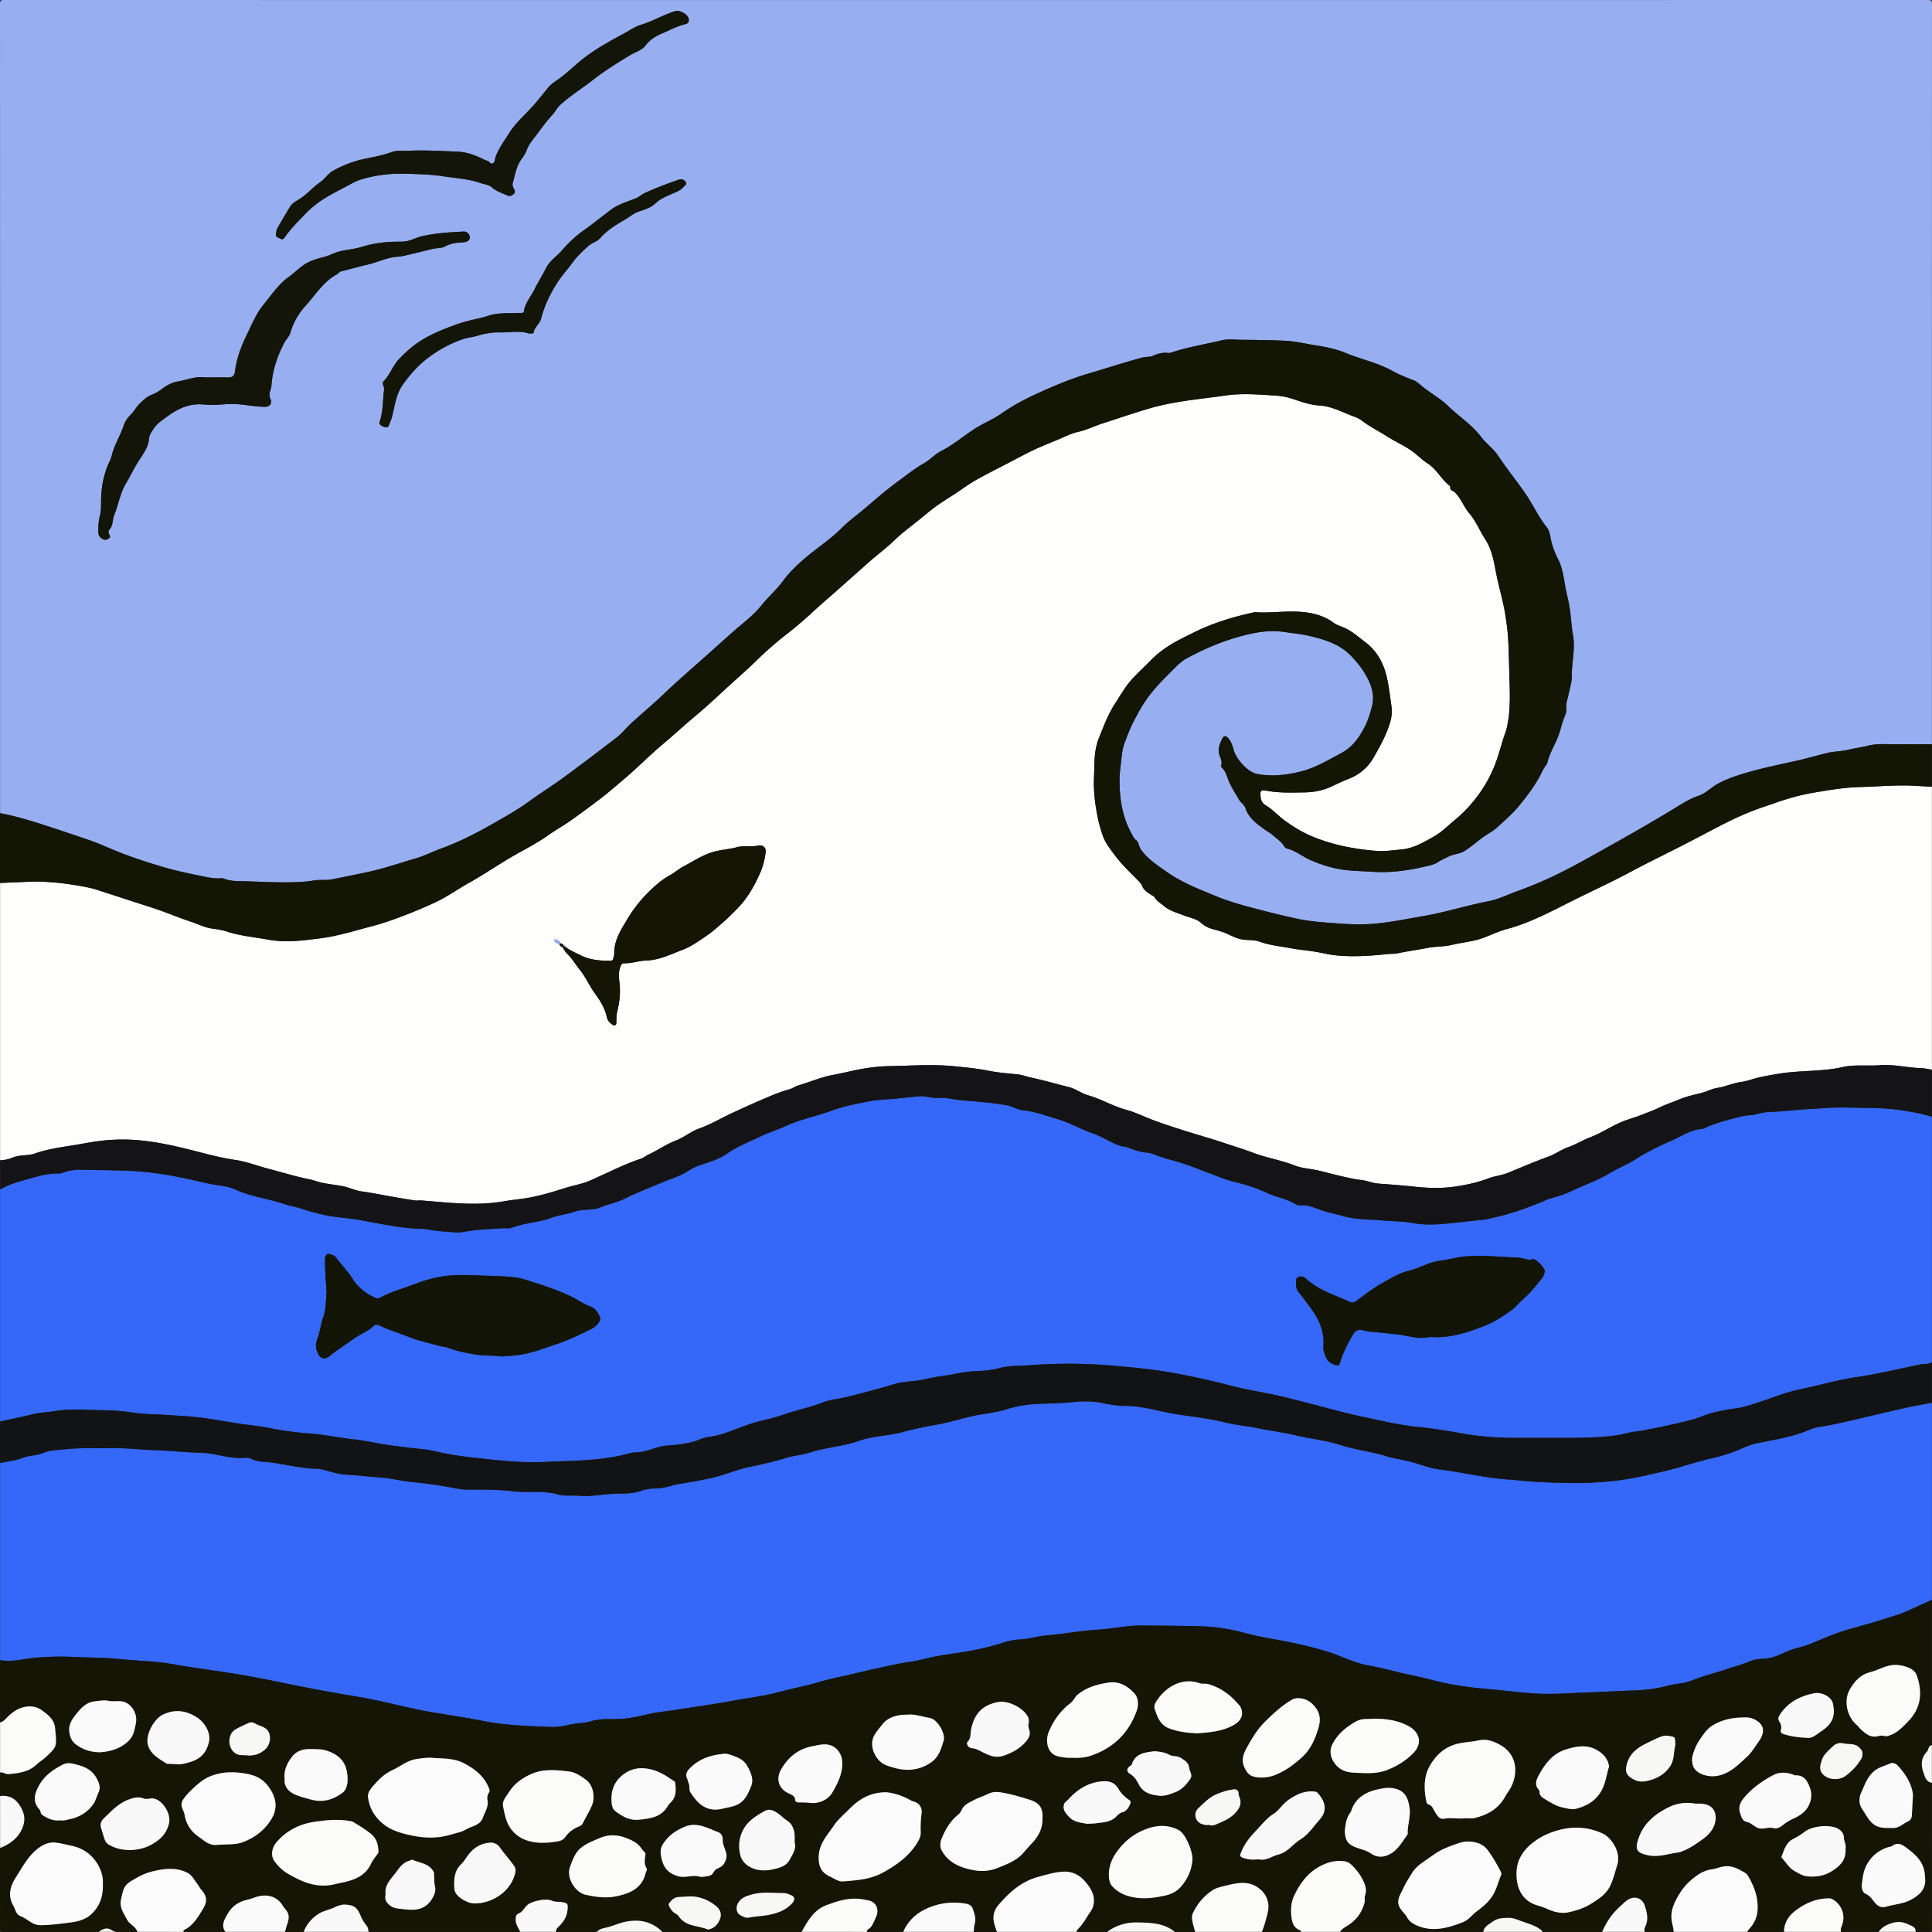 <svg xmlns="http://www.w3.org/2000/svg" width="400" height="400"><rect width="100%" height="100%" fill="#333333" stroke="none"/><g fill-rule="evenodd" clip-rule="evenodd"><path fill="#97AFF0" d="M.019 168.358C.019 112.538.021 56.717 0 .897 0 .165.169 0 .919 0c132.72.019 265.44.019 398.16 0 .751 0 .92.165.92.897-.021 51.068-.02 102.137-.02 153.205-2.396-.004-4.795-.036-7.191-.005-2.022.025-4.054-.208-6.063.303-1.377.35-2.802.521-4.183.861-1.395.344-2.844.292-4.228.632-2.023.498-4.03 1.082-6.056 1.546-3.674.842-7.374 1.555-10.99 2.643-1.974.593-3.876 1.233-5.695 2.236-1.354.747-2.38 1.927-3.914 2.441-1.777.595-3.367 1.621-4.965 2.597-5.421 3.311-10.964 6.422-16.514 9.521-2.463 1.375-4.938 2.735-7.467 3.988a81.662 81.662 0 01-8.615 3.655c-1.963.706-3.871 1.68-5.898 2.069-4.501.866-8.862 2.274-13.384 3.053-4.58.79-9.126 1.803-13.81 1.741-2.023-.027-4.047-.188-6.065-.346-2.017-.157-4.034-.338-6.021-.751-2.688-.559-5.351-1.213-8.01-1.902-3.108-.806-6.232-1.634-9.167-2.849-3.422-1.417-6.925-2.75-10.001-4.899-2.007-1.402-4.056-2.703-5.519-4.727-.465-.645-.398-1.51-1.059-2.009-.474-.358-.645-.884-.912-1.367-1.968-3.556-2.506-7.387-2.458-11.365.015-1.177.19-2.316.311-3.473.141-1.355.265-2.68.765-3.986.531-1.389 1.05-2.788 1.724-4.108.818-1.603 1.663-3.199 2.701-4.69 1.418-2.037 3.128-3.83 4.889-5.573 1.094-1.083 2.167-2.296 3.495-3.021 4.315-2.355 8.875-4.188 13.739-5.194 2.188-.453 4.449-.605 6.627-.261 1.718.272 3.469.408 5.163.822 3.078.753 6.086 1.648 8.383 3.98 1.148 1.166 2.199 2.438 3.016 3.811 1.204 2.023 2.08 4.235 1.469 6.666-.367 1.459-.79 2.916-1.491 4.271-1.16 2.241-2.474 4.218-4.915 5.521-2.764 1.474-5.419 3.091-8.512 3.838-2.933.708-5.863 1.051-8.894.468-2.046-.394-4.361-3.191-4.852-4.976-.24-.873-.506-1.754-1.135-2.45-.425-.47-.89-.583-1.224.117-.441.923-.869 1.782-.691 2.926.143.91.846 1.768.421 2.765-.029.066.114.226.206.315.537.518.852 1.169 1.07 1.851.561 1.752 1.598 3.254 2.506 4.832.365.633 1.05.962 1.285 1.688.66 2.041 2.357 3.266 4.011 4.447.516.369 1.086.67 1.589 1.101.88.754 1.849 1.404 2.471 2.415.125.203.397.388.637.446 1.687.412 3 1.551 4.548 2.25 2.308 1.044 4.696 1.791 7.129 2.117 1.856.248 3.793.264 5.696.399 3.821.271 7.593-.225 11.302-1.122.853-.207 1.751-.368 2.495-.88.671-.461 1.429-.75 2.141-1.12 1.044-.543 2.249-.521 3.262-1.131 1.496-.901 2.755-2.095 4.181-3.081.879-.608 1.842-1.094 2.637-1.828 1.54-1.419 3.137-2.771 4.475-4.396 1.629-1.979 3.173-4.01 4.393-6.249.428-.786.731-1.633 1.336-2.326.12-.138.183-.341.226-.524.422-1.771 1.384-3.34 2.079-5 .617-1.475.872-3.03 1.48-4.488.211-.506.439-1.042.352-1.607-.146-.939.216-1.831.395-2.698.284-1.38.752-2.788.741-4.15-.021-2.798.747-5.561.242-8.377-.332-1.85-.399-3.742-.685-5.601-.234-1.524-.65-3.021-.923-4.541-.34-1.894-.578-3.793-1.465-5.564-.63-1.255-1.175-2.567-1.467-3.955-.191-.913-.295-1.914-.869-2.639-1.803-2.275-2.963-4.923-4.629-7.292-1.802-2.562-3.771-5.01-5.504-7.621-.94-1.418-2.418-2.424-3.429-3.771-1.933-2.575-4.667-4.295-6.933-6.51-1.679-1.642-3.853-2.738-5.642-4.292-.42-.365-.853-.753-1.447-.979-1.502-.573-3.021-1.187-4.406-1.953-3.036-1.681-6.439-2.375-9.609-3.686-1.939-.801-4.054-1.269-6.195-1.589-2.129-.318-4.235-.856-6.392-.958-3.016-.142-6.038-.172-9.059-.198-1.358-.011-2.733-.217-4.078.107-3.541.853-7.156 1.416-10.616 2.585-.206.069-.458.03-.686.011-.954-.079-1.851.147-2.708.52-.371.161-.735.295-1.144.299-.946.008-1.845.3-2.729.554-3.302.946-6.579 1.975-9.869 2.962-3.779 1.133-7.395 2.678-10.956 4.32-2.415 1.113-4.748 2.412-6.935 3.937-1.583 1.103-3.386 1.838-5.037 2.849-2.527 1.547-4.741 3.531-7.393 4.879-1.322.672-2.292 1.824-3.56 2.538-1.952 1.099-3.681 2.506-5.462 3.807-2.25 1.642-4.373 3.48-6.495 5.301-1.703 1.462-3.551 2.755-5.145 4.356-2.479 2.489-5.514 4.348-8.127 6.702-1.434 1.291-2.814 2.626-3.927 4.154-1.361 1.871-3.126 3.371-4.562 5.174-1.657 2.081-3.885 3.662-5.875 5.439-2.033 1.816-4.066 3.642-6.104 5.455-2.735 2.434-5.513 4.825-8.159 7.356-2.16 2.066-4.461 3.991-6.674 6.007-1.082.985-2.009 2.196-3.135 3.055-2.247 1.716-4.49 3.445-6.761 5.136-1.71 1.272-3.402 2.57-5.143 3.802-2.025 1.432-4.134 2.752-6.134 4.216-2.574 1.884-5.371 3.423-8.136 4.99-3.257 1.847-6.614 3.541-10.165 4.828-1.727.626-3.375 1.487-5.133 1.998-3.387.983-6.714 2.148-10.186 2.885a598.311 598.311 0 01-7.259 1.49c-1.21.241-2.431.002-3.649.21-2.298.392-4.636.412-6.961.399-2.782-.017-5.562-.197-8.344-.233-1.146-.015-2.254-.087-3.329-.495a1.74 1.74 0 00-.78-.115c-1.046.118-2.065-.083-3.066-.282-3.02-.601-6.031-1.218-8.991-2.098-2.757-.82-5.489-1.696-8.169-2.717-2.551-.972-5.018-2.171-7.607-3.027-2.103-.695-4.199-1.422-6.303-2.114-3.787-1.243-7.566-2.497-11.503-3.238zm42.509-90.216c-2.04-.304-3.857.541-5.762.853-1.406.23-2.486.975-3.573 1.781a7.606 7.606 0 01-1.728.934c-1.131.446-1.943 1.25-2.755 2.085-.565.582-.923 1.325-1.481 1.877-.705.697-1.314 1.488-1.591 2.353-.667 2.082-1.903 3.935-2.439 6.059-.119.471-.261.947-.475 1.384-1.287 2.633-1.76 5.416-1.797 8.314-.013.989.024 1.996-.24 2.99-.291 1.092-.339 2.224-.334 3.359.003.805.428 1.276 1.106 1.565.396.169.775-.017 1.117-.255.363-.253.141-.548.034-.782-.166-.362-.23-.719.039-1.008.796-.854.596-2.007.994-2.991.808-1.998 1.157-4.154 2.165-6.098.313-.604.699-1.162 1.007-1.762.696-1.354 1.424-2.688 2.277-3.958.794-1.183 1.604-2.425 1.727-3.842.087-1.002.596-1.68 1.112-2.416.663-.943 1.624-1.569 2.54-2.247 1.915-1.416 3.964-2.534 6.428-2.626.909-.034 1.825.092 2.742.116 1.75.047 3.489-.273 5.228-.166 1.987.123 3.948.537 5.95.566 1.058.015 1.625-.754 1.149-1.661-.149-.285-.111-.557-.147-.841-.077-.616.322-1.116.358-1.707.201-3.202 1.176-6.196 2.676-9.032.374-.707 1.029-1.312 1.244-2.05.619-2.125 1.676-3.984 3.161-5.622 2.047-2.256 3.641-4.944 6.441-6.487.362-.2.565-.572 1.037-.682 1.811-.424 3.593-.962 5.406-1.373 1.995-.452 3.841-1.415 5.913-1.595.582-.05 1.168-.124 1.736-.255 1.864-.43 3.729-.865 5.578-1.351.928-.244 2.015-.123 2.78-.549 1.214-.677 2.432-.79 3.744-.853.608-.029 1.401-.298 1.379-1.015-.018-.585-.551-1.249-1.238-1.214-2.261.116-4.537.231-6.764.598-1.164.191-2.365.413-3.507.898-.81.344-1.737.606-2.704.599-2.739-.02-5.482.241-8.073 1.059-1.865.589-3.833.587-5.662 1.277-.668.252-1.301.584-2.016.767-1.457.375-2.941.769-4.216 1.587-1.187.761-2.159 1.788-3.317 2.615-2.136 1.525-3.583 3.741-5.224 5.741-1.518 1.85-2.397 4.075-3.438 6.188-1.194 2.422-2.136 4.954-2.469 7.654-.102.825-.492 1.253-1.41 1.23-1.581-.041-3.164-.011-4.708-.011zm41.725-46.894c-1.234-.055-2.245-.083-3.2.255-1.713.608-3.493.97-5.267 1.325a23.108 23.108 0 00-6.833 2.528c-1.076.604-1.725 1.733-2.648 2.361-1.536 1.045-2.698 2.473-4.255 3.471-.675.433-1.487.797-1.928 1.511a112.663 112.663 0 00-2.699 4.583c-.211.38-.251.875-.281 1.322-.036.52.501.575.827.775.292.179.632.25.879-.109 1.222-1.78 2.755-3.313 4.242-4.863a21.647 21.647 0 014.673-3.682c1.171-.685 2.377-1.315 3.583-1.941 1.076-.559 2.123-1.231 3.27-1.586a27.994 27.994 0 018.929-1.231c2.807.061 5.6.112 8.39.551 2.489.392 5.025.5 7.428 1.339.842.294 1.876.383 2.484.927.97.866 2.119 1.199 3.242 1.69.581.254.882-.032 1.243-.286.423-.297.267-.679.093-1.051-.179-.381-.41-.754-.276-1.206.452-1.531.661-3.12 1.53-4.544.452-.739 1.044-1.409 1.34-2.25.47-1.336 1.436-2.383 2.273-3.498.945-1.259 1.856-2.557 2.935-3.699.669-.708 1.062-1.584 1.794-2.25 2.14-1.942 4.608-3.469 6.879-5.246 2.377-1.859 4.984-3.456 7.583-5.039 1.062-.647 2.386-.963 3.159-1.982.886-1.17 2.109-1.943 3.376-2.478 1.608-.68 3.16-1.537 4.883-1.953.677-.165.79-.619.661-1.184-.201-.886-1.871-1.786-2.77-1.505-2.46.767-4.675 2.109-7.155 2.858-1.182.357-2.24 1.114-3.341 1.712-2.953 1.607-5.919 3.203-8.566 5.276-1.7 1.332-3.205 2.881-4.979 4.147-.774.552-1.635 1.072-2.265 1.85-1.307 1.618-2.597 3.261-4.038 4.763-1.402 1.461-2.883 2.835-3.97 4.561-1.021 1.62-2.169 3.165-2.856 4.966-.173.453-.105 1.066-.514 1.34-.541.363-.799-.409-1.263-.501-.261-.051-.486-.179-.725-.296-1.731-.855-3.568-1.529-5.496-1.592-3.533-.111-7.066-.364-10.371-.139zm25.387 37.836c.346-.131.791.07.827-.188.167-1.172 1.278-1.83 1.563-2.941.689-2.691 1.895-5.17 3.405-7.512.924-1.433 2.093-2.69 3.091-4.064.96-1.323 2.118-2.424 3.342-3.494.727-.635 1.769-.877 2.359-1.552 1.427-1.634 3.238-2.752 5.068-3.809.998-.577 1.854-1.363 3.023-1.75 1.192-.395 2.469-.79 3.426-1.703.984-.94 2.219-1.429 3.451-1.971.797-.351 1.676-.653 2.284-1.357.265-.307.806-.566.529-.999-.289-.453-.76-.788-1.449-.551-2.403.826-4.774 1.718-7.083 2.778-.633.29-1.112.777-1.739 1.041-1.737.732-3.537 1.166-5.154 2.351-1.899 1.391-3.708 2.907-5.643 4.261-1.687 1.182-3.204 2.604-4.556 4.177-1.094 1.274-2.609 2.198-3.363 3.756-.709 1.468-1.622 2.833-2.329 4.292-.747 1.54-1.977 2.861-2.23 4.631-.058.402-.449.293-.736.307-1.985.098-3.98-.06-5.953.381-.554.125-1.051.363-1.598.495-1.97.478-3.954.873-5.875 1.581-2.441.901-4.833 1.835-7.049 3.209-1.75 1.085-3.235 2.43-4.638 3.895-1.313 1.371-1.851 3.249-3.208 4.593-.157.156-.173.604-.063.829.283.579.143 1.138.089 1.714-.182 1.944-.17 3.905-.817 5.799-.222.65.433.935.989 1.109.526.166.832.042 1.01-.555.145-.485.393-.943.527-1.452.606-2.296.82-4.733 2.26-6.749 1.464-2.05 3.08-3.925 5.157-5.497 2.282-1.726 4.671-3.053 7.396-3.958.934-.31 1.886-.365 2.809-.647 1.487-.455 3.065-.744 4.602-.711 2.124.046 4.275-.451 6.276.261z"/><path fill="#FEFEFD" d="M.019 240.225V182.81c1.894-.08 3.788-.158 5.682-.24 3.668-.157 7.29.221 10.895.863 1.106.197 2.212.395 3.276.732 3.725 1.185 7.429 2.431 11.156 3.607 2.927.924 5.737 2.147 8.648 3.107 1.423.47 2.751 1.183 4.285 1.379 1.038.132 2.118.307 3.088.627 2.759.912 5.65 1.133 8.471 1.659 3.578.667 7.226.183 10.821-.276 3.681-.47 7.208-1.603 10.781-2.531 2.332-.606 4.576-1.431 6.824-2.291 1.975-.754 3.901-1.591 5.82-2.455 2.653-1.193 4.996-2.909 7.524-4.316 2.698-1.501 5.25-3.239 7.899-4.825 2.764-1.654 5.68-3.062 8.318-4.923 1.525-1.076 3.169-1.99 4.693-3.067a194.362 194.362 0 006.376-4.711c1.576-1.214 3.063-2.526 4.576-3.799 2.804-2.359 5.354-5.005 8.168-7.352 2.284-1.905 4.448-3.936 6.737-5.834 2.463-2.042 4.77-4.264 7.138-6.414 1.791-1.626 3.616-3.218 5.342-4.907a72.016 72.016 0 016.087-5.35 85.19 85.19 0 005.669-4.811c1.836-1.709 3.763-3.315 5.63-4.986 1.9-1.701 3.818-3.386 5.719-5.084 1.908-1.704 3.982-3.215 5.816-5.007 1.396-1.364 3.017-2.511 4.543-3.748 1.24-1.005 2.451-2.048 3.742-2.987 1.295-.942 2.674-1.773 4.014-2.657 1.444-.952 2.834-1.993 4.339-2.842 2.338-1.32 4.751-2.511 7.133-3.756 2.083-1.088 4.145-2.218 6.314-3.139 1.151-.488 2.305-.975 3.464-1.445 1.403-.569 2.771-1.31 4.234-1.626 1.736-.376 3.287-1.172 4.945-1.707 3.288-1.062 6.552-2.191 9.873-3.157 5.149-1.498 10.492-1.913 15.77-2.669 3.407-.488 6.854-.173 10.278.029 1.213.071 2.401.315 3.583.707 1.776.589 3.613 1.234 5.456 1.345 2.514.15 4.601 1.307 6.817 2.15.637.242 1.355.487 1.931.932 1.666 1.289 3.57 2.218 5.339 3.352 1.818 1.165 3.848 1.996 5.551 3.339.938.74 1.797 1.595 2.801 2.233 1.888 1.198 2.801 3.274 4.535 4.596.286.218-.016.748.398.943.941.443 1.441 1.281 1.957 2.094.544.858.963 1.795 1.637 2.573 1.452 1.675 2.25 3.735 3.44 5.569 1.373 2.115 1.757 4.633 2.233 7.056.561 2.854 1.429 5.638 1.881 8.519.25 1.598.475 3.198.572 4.802.169 2.789.192 5.585.282 8.379.094 2.922.192 5.846-.274 8.75-.123.766-.249 1.546-.514 2.271-.655 1.786-1.107 3.63-1.712 5.432a27.422 27.422 0 01-2.725 5.836 28.848 28.848 0 01-6.183 7.084c-1.401 1.154-2.704 2.482-4.275 3.361-2.106 1.178-4.181 2.438-6.786 2.669-1.717.152-3.424.418-5.143.277-4.403-.36-8.716-1.176-12.823-2.82-2.181-.873-4.168-2.066-6.071-3.441-1.403-1.015-2.535-2.332-4.039-3.224-.653-.388-.938-1.065-.991-1.818-.083-1.171.033-1.371 1.23-1.15 2.608.48 5.232.381 7.853.343 1.92-.028 3.813-.382 5.558-1.195 1.162-.542 2.311-1.116 3.51-1.571 2.322-.881 4.085-2.402 5.281-4.494 1.03-1.801 2.058-3.63 2.806-5.551.587-1.506 1.111-3.115.89-4.797-.224-1.699-.455-3.399-.751-5.088-.576-3.29-1.852-6.257-4.636-8.36-1.525-1.152-2.944-2.483-4.79-3.189-.644-.246-1.287-.473-1.855-.895-2.234-1.657-4.93-2.177-7.58-2.284-2.844-.115-5.712.318-8.58.12a1.444 1.444 0 00-.396.046c-4.394.956-8.661 2.271-12.669 4.3-1.585.803-3.211 1.555-4.699 2.506-1.34.857-2.614 1.812-3.756 2.969-1.253 1.271-2.579 2.491-3.801 3.79-1.47 1.563-2.526 3.436-3.692 5.228-1.488 2.289-2.417 4.795-3.414 7.287-1.055 2.637-.875 5.419-.993 8.158-.116 2.695.218 5.375.734 8.02.263 1.345.64 2.68 1.097 3.976.528 1.501 1.53 2.764 2.481 4.033 1.349 1.799 2.974 3.37 4.555 4.966.442.448.908.883 1.125 1.427.354.883 1.111 1.307 1.82 1.783.269.181.606.285.77.574.446.792 1.279 1.228 1.928 1.776 1.143.966 2.671 1.388 4.101 1.935 1.236.474 2.654.704 3.642 1.605.877.8 1.873 1.142 2.969 1.392.352.081.69.216 1.038.316 1.437.412 2.671 1.298 4.166 1.609 1.307.272 2.701.08 3.927.527 2.035.743 4.153.92 6.246 1.319 1.792.341 3.605.479 5.398.78 1.339.226 2.663.568 4.005.708 3.576.373 7.155.128 10.721-.249.759-.08 1.521-.032 2.282-.191 2.018-.425 4.064-.698 6.089-1.097 1.614-.319 3.3-.22 4.928-.602 1.543-.363 3.12-.582 4.671-.915 2.354-.505 4.444-1.755 6.755-2.371 4.831-1.289 9.189-3.647 13.584-5.851 3.927-1.969 7.933-3.784 11.806-5.861 3.689-1.978 7.466-3.8 11.193-5.71 2.415-1.238 4.811-2.513 7.217-3.766 2.444-1.273 4.93-2.464 7.513-3.443 1.421-.539 2.876-.992 4.309-1.5 2.554-.905 5.173-1.64 7.832-2.096 3.233-.555 6.482-1.104 9.789-1.188 3.694-.093 7.382-.459 11.083-.262 1.237.065 2.473.14 3.709.211v58.586c-.779-.146-1.612-.313-2.347-.336-2.815-.088-5.574-.825-8.412-.604-2.576.201-5.207-.177-7.74.394-4.305.967-8.731.646-13.054 1.346-1.501.244-3.015.497-4.474.853-1.157.283-2.304.724-3.494.883-1.68.224-3.206.961-4.88 1.222-1.245.193-2.422.857-3.624 1.134-1.523.351-3.013.713-4.449 1.318-1.311.551-2.681.983-3.949 1.613-1.072.532-2.21.923-3.305 1.367-1.124.456-2.327.825-3.495 1.225-2.648.904-4.916 2.589-7.537 3.578-1.546.584-2.987 1.506-4.512 2.026-1.487.508-2.685 1.444-4.147 1.975-2.796 1.016-5.543 2.192-8.298 3.329-1.35.557-2.805.671-4.154 1.186-2.221.846-4.553 1.345-6.889 1.685-2.788.407-5.614.317-8.431.009-2.467-.27-4.945-.444-7.421-.632-1.188-.089-2.277-.592-3.449-.726-1.839-.212-3.624-.666-5.415-1.096-1.258-.303-2.506-.652-3.77-.93-1.547-.339-3.196-.411-4.643-.98-2.844-1.121-5.874-1.59-8.736-2.677-1.994-.758-4.073-1.382-6.115-2.067-2.645-.889-5.343-1.626-8-2.479-2.419-.777-4.854-1.53-7.206-2.47-1.611-.645-3.2-1.398-4.861-1.846-2.74-.738-5.151-2.232-7.862-2.997-1.414-.399-2.582-1.345-4.016-1.706-2.6-.656-5.175-1.411-7.795-1.967-.967-.205-1.884-.582-2.883-.681-1.991-.194-4-.349-5.954-.741-2.389-.479-4.792-.699-7.209-.939-4.419-.441-8.828-.09-13.239-.02-2.663.043-5.325.427-7.915 1.011-1.302.294-2.631.583-3.932.83-2.456.465-4.708 1.466-7.075 2.15-.655.189-1.23.649-1.887.826-2.25.607-4.36 1.569-6.476 2.481-1.766.761-3.521 1.574-5.272 2.377-2.311 1.059-4.48 2.386-6.907 3.245-1.675.594-3.106 1.828-4.772 2.461-2.005.76-3.711 2.001-5.625 2.883-.596.275-1.105.725-1.701.92-2.835.93-5.49 2.246-8.189 3.472-1.09.495-2.165 1.039-3.297 1.422-1.36.46-2.79.72-4.159 1.157-2.413.771-4.835 1.505-7.327 1.974-1.814.341-3.667.48-5.488.799-2.999.522-6.02.554-9.04.411-2.642-.125-5.276-.404-7.916-.602-.46-.034-.937.062-1.389-.007-1.671-.255-3.336-.546-5.001-.835-1.983-.344-3.955-.759-5.948-1.028-1.357-.184-2.567-.807-3.867-1.066-1.544-.31-3.126-.441-4.673-.802-.769-.178-1.503-.488-2.247-.634-2.911-.571-5.729-1.464-8.59-2.204-2.278-.589-4.5-1.481-6.812-1.816-2.699-.393-5.316-1.065-7.925-1.741-4.102-1.063-8.217-2.021-12.448-2.367a38.282 38.282 0 00-5.677-.019c-2.154.145-4.284.536-6.417.908-3.016.527-6.062.848-8.972 1.874-1.496.528-3.176.238-4.665.861a7.278 7.278 0 01-2.59.554zm116.477-44.124l-.03.026c.291.422.521.907.886 1.254 1.071 1.021 1.796 2.292 2.71 3.425 1.191 1.477 1.928 3.23 3.036 4.763 1.098 1.519 2.124 3.102 2.518 4.948.151.71.519 1.149 1.059 1.533.21.148.445.345.725.183.229-.133.195-.387.207-.615.035-.682-.016-1.386.148-2.037.55-2.181.773-4.359.449-6.604-.138-.95-.092-1.938.257-2.886.142-.385.333-.667.742-.655 1.577.047 3.09-.527 4.613-.574 2.706-.086 5.015-1.274 7.405-2.17 1.769-.665 3.381-1.794 4.946-2.877.658-.455 1.332-.941 1.944-1.478 1.031-.902 2.096-1.775 3.058-2.743 1.034-1.041 2.106-2.043 2.999-3.229 1.333-1.771 2.361-3.69 3.234-5.691a14.607 14.607 0 001.121-4.361c.089-.865-.649-1.443-1.543-1.249a7.07 7.07 0 01-1.485.153c-.962.006-1.926-.074-2.878.18-1.78.476-3.626.524-5.42 1.13-2.086.705-3.841 1.908-5.739 2.884-.94.483-1.738 1.242-2.7 1.759a15.423 15.423 0 00-2.646 1.835c-2.417 2.054-4.485 4.392-6.116 7.112-1.387 2.313-2.891 4.544-2.821 7.379.008.341-.162.685-.238 1.031-.061.271-.242.365-.504.37-2.145.042-4.313-.138-6.195-1.104-1.052-.539-2.203-.993-3.155-1.737.005-.311-.18-.396-.46-.37-.056-.265-.231-.333-.481-.278-.001-.033.011-.074-.005-.096-.311-.436-.696-.765-1.268-.806-.037-.003-.125.093-.116.124.143.527.642.656 1.056.88.177.256.316.552.687.591z"/><path fill="#3568F8" d="M399.98 231.241v50.775c-.798.526-1.745.325-2.613.512-4.4.945-8.786 1.979-13.24 2.635-3.923.579-7.705 1.724-11.573 2.517-2.823.578-5.533 1.697-8.282 2.609-1.699.563-3.388 1.124-5.187 1.351-1.472.186-2.933.484-4.375.828-1.465.35-2.811 1.032-4.288 1.425-3.456.916-6.942 1.636-10.45 2.311-.943.183-1.903.187-2.836.439-2.968.802-6.036.918-9.08 1.007-4.349.127-8.705.015-13.057.053-4.199.037-8.378-.206-12.502-.964-3.034-.557-6.094-1.021-9.145-1.333-3.966-.405-7.793-1.356-11.652-2.174-3.833-.811-7.602-1.91-11.401-2.874-2.011-.51-4.017-1.046-6.044-1.49-2.969-.649-5.986-1.107-8.925-1.864-4.271-1.1-8.565-2.079-12.908-2.838-4.007-.701-8.059-1.076-12.116-1.432-5.755-.505-11.498-.491-17.245-.067-2.044.151-4.118.045-6.126.579-1.64.435-3.344.593-5.012.645-2.344.072-4.57.713-6.864 1-1.925.241-3.802.809-5.746 1.019-1.384.15-2.81.238-4.125.639-3.251.989-6.536 1.848-9.831 2.671-1.669.419-3.447.535-5.026 1.151-2.799 1.092-5.752 1.66-8.572 2.666-2.068.739-4.261 1.054-6.369 1.754-2.898.964-5.674 2.366-8.774 2.73-1.162.136-2.165.769-3.295 1.033-1.755.41-3.532.621-5.323.751-2.157.156-4.064 1.367-6.256 1.39-.524.006-1.06.109-1.567.249-2.59.71-5.267 1.063-7.911 1.294-2.932.254-5.899.246-8.853.418-4.113.238-8.225-.085-12.325-.532-2.969-.323-5.941-.631-8.87-1.192-1.458-.279-2.906-.697-4.375-.855-2.605-.279-5.208-.572-7.797-.952-2.23-.326-4.432-.878-6.67-1.106-3.064-.314-6.069-.997-9.15-1.224-2.725-.201-5.444-.524-8.135-1.083-2.135-.444-4.326-.625-6.487-.953-2.809-.425-5.603-.957-8.422-1.298-2.394-.289-4.813-.385-7.223-.54-2.153-.139-4.324-.116-6.454-.463-2.096-.341-4.237-.45-6.317-.482-3.247-.05-6.526-.388-9.776.169-1.564.269-3.186.289-4.713.68-2.213.565-4.46.964-6.678 1.499v-48.041c1.8-1.073 3.789-1.628 5.805-2.179 2.162-.593 4.287-1.249 6.568-1.141.125.006.258-.051.381-.094 1.218-.423 2.478-.733 3.764-.697 3.449.1 6.898.084 10.351.235 4.652.205 9.151 1.031 13.641 2.04 1.275.286 2.546.627 3.834.825 1.513.232 3.067.403 4.434 1.032 3.171 1.459 6.655 1.836 9.917 2.945 1.222.416 2.506.595 3.711 1.002 1.479.5 2.978.89 4.493 1.247 2.539.598 5.157.628 7.723 1.116 3.442.655 6.893 1.332 10.395 1.691 1.252.129 2.519.026 3.753.27 1.571.308 3.166.392 4.754.521.755.061 1.543.117 2.277-.021 2.738-.513 5.512-.596 8.278-.783.627-.043 1.273.133 1.88-.105 1.39-.545 2.846-.813 4.309-1.088 1.234-.232 2.495-.453 3.659-.893 1.686-.64 3.492-.794 5.172-1.386 1.702-.6 3.549-.117 5.246-.856 1.531-.668 3.262-.929 4.738-1.681 2.58-1.313 5.286-2.31 7.938-3.446 1.649-.707 3.386-1.202 4.963-2.121.884-.515 1.768-1.099 2.788-1.437 1.993-.661 4.066-1.264 5.776-2.455 2.126-1.483 4.529-2.403 6.826-3.509 1.699-.817 3.553-1.384 5.285-2.182 3.065-1.412 6.407-2.032 9.555-3.201 2.489-.925 5.081-1.396 7.682-1.908 1.777-.35 3.548-.362 5.319-.544 1.674-.172 3.35-.337 5.025-.495 1.363-.13 2.665.43 4.03.351.695-.04 1.415-.052 2.094.073 2.251.415 4.538.528 6.808.739 1.78.165 3.538.388 5.297.693 1.155.202 2.095.923 3.287 1.039 2.55.249 4.954 1.158 7.375 1.887 2.478.746 4.751 2.075 7.209 2.933 1.969.687 3.673 1.934 5.678 2.565.547.172 1.122.149 1.64.365 1.178.492 2.383.885 3.663.993.608.052 1.178.218 1.731.439 1.683.673 3.446 1.099 5.181 1.608 2.094.618 4.084 1.49 6.128 2.23 1.574.571 3.084 1.279 4.737 1.678 2.429.585 4.839 1.29 7.1 2.363 1.72.816 3.626 1.129 5.333 1.985.536.269 1.057.72 1.736.64 1.628-.191 3.036.591 4.482 1.061 1.514.492 3.064.802 4.59 1.222 2.548.702 5.2.589 7.807.825 2.106.19 4.238.164 6.321.548 2.15.395 4.299.357 6.452.165 2.2-.196 4.394-.471 6.592-.694.771-.078 1.525-.124 2.306-.283a55.453 55.453 0 009.169-2.692c1.104-.431 2.216-.832 3.282-1.35.264-.129.56-.196.845-.278 1.513-.435 3.022-.897 4.434-1.581 2.496-1.21 5.155-2.067 7.543-3.527 1.803-1.102 3.82-1.846 5.605-3.017 1.391-.913 2.887-1.681 4.375-2.442 1.237-.633 2.542-1.14 3.796-1.744 1.74-.84 3.391-1.896 5.409-2.033.191-.014.388-.088.564-.17 2.521-1.169 5.212-1.811 7.9-2.479.976-.243 1.987-.146 2.941-.433 1.117-.335 2.258-.451 3.42-.487 2.63-.083 5.235-.465 7.867-.585 1.644-.074 3.297-.227 4.945-.279 2.059-.067 4.122.042 6.181.063 2.654.028 5.288.113 7.908.542 2.016.33 4.022.674 5.96 1.323zm-296.147 49.613c1.154-.086 2.333-.153 3.52-.312 2.778-.372 5.338-1.403 7.943-2.278 2.555-.858 4.982-2.038 7.388-3.247.741-.372 1.805-1.615 1.592-2.146-.425-1.064-.999-2.099-2.21-2.45-.561-.164-1.021-.43-1.504-.703-.845-.479-1.666-1.01-2.547-1.415-2.335-1.079-4.762-1.941-7.219-2.714-1.353-.425-2.709-.937-4.103-1.112-2.073-.263-4.18-.302-6.274-.366-2.327-.072-4.668-.222-6.981-.052-2.533.185-5.033.823-7.391 1.73-2.363.911-4.833 1.574-7.093 2.741-.343.177-.729.386-1.126.219-2.043-.856-3.757-2.25-4.861-4.033-.981-1.586-2.296-2.851-3.376-4.32-.195-.267-.459-.452-.775-.59-.945-.412-1.5-.141-1.52.876-.024 1.261.056 2.523.108 3.784.053 1.28.267 2.572.155 3.838-.127 1.444-.075 2.908-.608 4.337-.544 1.458-.671 3.067-1.228 4.521-.422 1.101-.412 2.029.096 3.051.576 1.158 1.427 1.353 2.418.552 1.752-1.413 3.662-2.621 5.507-3.912 1.128-.79 2.487-1.216 3.476-2.22.327-.331.732-.502 1.333-.212 2.006.969 4.161 1.598 6.228 2.438 1.955.796 4.088 1.166 6.121 1.792.637.196 1.309.17 1.919.411 1.789.706 3.685 1.034 5.558 1.368 1.775.315 3.623.123 5.454.424zm192.122-4.033c.806 0 1.845.078 2.867-.014 3.085-.277 5.964-1.266 8.813-2.418 2.003-.812 3.727-1.994 5.446-3.227.756-.54 1.269-1.302 1.954-1.895 1.653-1.431 3.035-3.093 4.352-4.807.261-.339.371-.823.447-1.257.108-.616-1.998-2.775-2.52-2.522-.69.335-1.211.011-1.802-.085-.358-.057-.711-.183-1.069-.197-3.615-.152-7.207-.563-10.856-.287-1.946.146-3.761.706-5.656.946-2.204.277-4.081 1.521-6.208 2.029-2.096.501-3.877 1.618-5.71 2.662s-3.476 2.333-5.167 3.563c-.394.286-.751.469-1.271.242-3.219-1.404-6.635-2.438-9.273-4.902-.697-.65-1.9-.41-1.938.347-.039.821-.124 1.738.44 2.438.9 1.117 1.748 2.269 2.597 3.423 1.531 2.084 2.593 4.286 2.633 6.931.01.654-.145 1.335.051 1.998.36 1.217.708 2.309 2.23 2.774.646.197.951.15 1.075-.283.594-2.077 1.58-3.972 2.657-5.834.593-1.026 1.26-1.35 2.379-.974.586.196 1.166.221 1.761.276 1.685.157 3.365.344 5.048.517 2.164.222 4.261 1.089 6.72.556z"/><path fill="#3568F8" d="M399.98 290.414v40.815c-.508.23-1.013.468-1.523.691-1.809.795-3.571 1.72-5.439 2.346-3.253 1.091-6.554 2.057-9.868 2.962-2.887.788-5.6 1.995-8.345 3.117-1.352.552-2.777.801-4.134 1.308-1.738.648-3.332 1.64-5.306 1.759-.95.058-2.037.093-2.902.478-1.581.704-3.257 1.089-4.874 1.655-1.89.662-3.851 1.13-5.737 1.796-1.305.461-2.546 1.03-3.962 1.196-.777.091-1.58.217-2.352.418a31.634 31.634 0 01-7.188 1.037c-3.225.08-6.44.316-9.663.415-3.689.114-7.378.46-11.066.199-3.41-.241-6.806-.673-10.212-.974-2.879-.255-5.74-.621-8.558-1.243-2.064-.456-4.105-1.06-6.172-1.469-3.132-.621-6.183-1.557-9.331-2.099-2.995-.516-5.662-1.993-8.537-2.875-2.846-.873-5.733-1.546-8.649-2.125-2.728-.543-5.499-.928-8.17-1.665-2.919-.806-5.868-1.322-8.873-1.429-4.257-.152-8.52-.138-12.78-.182-3.006-.032-5.942.679-8.918.852-3.655.212-7.24.911-10.877 1.206-1.731.14-3.386.716-5.115.812-1.24.069-2.457.26-3.621.636a52.846 52.846 0 01-7.156 1.772c-2.18.379-4.383.66-6.567 1.047-1.948.346-3.845.954-5.794 1.215-2.401.323-4.731.914-7.086 1.414-2.063.438-4.107.963-6.166 1.423-1.682.377-3.388.715-5.025 1.202-2.96.88-5.99 1.462-8.969 2.251-3.144.833-6.395 1.2-9.594 1.792-3.712.687-7.451 1.187-11.174 1.795-2.118.345-4.266.479-6.363 1.004-1.667.417-3.377.761-5.089.898-2.131.172-4.312-.173-6.396.489-1.144.363-2.343.349-3.503.547-1.551.265-3.118.712-4.706.652-4.783-.181-9.568-.323-14.289-1.264-3.308-.658-6.65-1.159-9.981-1.703-5.305-.866-10.464-2.393-15.769-3.273a381.49 381.49 0 01-14.093-2.592c-3.31-.678-6.616-1.354-9.946-1.937-4.771-.833-9.59-1.372-14.353-2.233-3.639-.657-7.329-.681-10.989-1.056-2.939-.301-5.914-.269-8.871-.419-3.9-.198-7.773-.096-11.637.558-1.392.235-2.842.312-4.271.093v-40.815c1.565-.385 3.199-.505 4.71-1.087 1.338-.516 2.838-.43 4.124-.977 1.571-.67 3.248-.64 4.843-.811 3.104-.333 6.261-.152 9.395-.214 3.057-.059 6.117.327 9.171.428 3.083.103 6.146.448 9.228.522.583.014 1.173.065 1.762.146 2.506.347 4.956 1.167 7.545.883a2.37 2.37 0 011.257.24c.756.385 1.584.538 2.38.592 3.284.226 6.466 1.098 9.74 1.385.754.065 1.509.027 2.273.179 1.719.34 3.369 1.011 5.131 1.109 2.552.142 5.091.446 7.639.639 1.935.146 3.857.668 5.818.866 2.525.255 5.051.565 7.548 1.003 1.429.251 2.867.606 4.295.597 3.151-.02 6.311-.041 9.424.341 3.064.377 6.163-.237 9.235.663 1.308.384 2.916.141 4.381.266 2.375.201 4.705-.28 7.057-.41 1.84-.101 3.728.075 5.523-.542a10.095 10.095 0 013.324-.568c1.719.003 3.295-.699 4.965-.952 2.092-.317 4.175-.714 6.246-1.147 2.832-.594 5.467-1.845 8.32-2.391a73.575 73.575 0 007.506-1.863c1.539-.467 3.201-.556 4.725-1.056 3.368-1.104 6.945-1.267 10.312-2.46 2.835-1.006 5.96-.988 8.904-1.782a73.388 73.388 0 016.478-1.428c2.592-.45 5.134-1.185 7.694-1.807 2.447-.595 4.989-.741 7.402-1.499 2.239-.704 4.55-1.049 6.892-1.134 2.227-.08 4.445-.103 6.673-.343 2.123-.23 4.285-.249 6.434.211 1.49.32 3.014.548 4.571.554 1.353.006 2.719.171 4.052.408 2.432.432 4.826 1.079 7.267 1.438 3.091.455 6.186.783 9.234 1.553 2.154.544 4.412.729 6.612 1.171 2.697.543 5.43.894 8.118 1.526 3.057.72 6.197 1.02 9.222 1.985 2.591.826 5.316 1.249 7.974 1.881 1.083.259 2.127.688 3.218.889 1.566.287 3.114.626 4.637 1.078 1.569.467 3.092 1.032 4.755 1.238 4.748.589 9.404 1.747 14.208 2.079 2.461.171 4.936.495 7.395.574 2.977.096 5.96.238 8.955.121 3.786-.147 7.541-.516 11.215-1.335 2.562-.57 5.142-1.098 7.677-1.836 2.267-.66 4.534-1.354 6.842-1.896 1.956-.459 3.887-.997 5.739-1.805 1.229-.535 2.467-1.078 3.808-1.353 3.391-.691 6.828-1.197 10.069-2.485.699-.278 1.363-.641 2.145-.762a84.704 84.704 0 005.049-.956c2.52-.554 5.026-1.167 7.539-1.75 2.094-.486 4.184-.99 6.285-1.442 1.663-.356 3.344-.649 5.019-.971z"/><path fill="#141505" d="M.019 343.728c1.429.219 2.879.143 4.271-.093 3.864-.653 7.737-.756 11.637-.558 2.957.15 5.932.118 8.871.419 3.66.375 7.351.398 10.989 1.056 4.763.861 9.581 1.4 14.353 2.233 3.33.582 6.636 1.259 9.946 1.937 4.678.958 9.381 1.81 14.093 2.592 5.305.881 10.463 2.407 15.769 3.273 3.332.544 6.673 1.045 9.981 1.703 4.721.94 9.506 1.083 14.289 1.264 1.588.06 3.154-.388 4.706-.652 1.161-.198 2.36-.184 3.503-.547 2.085-.662 4.266-.317 6.396-.489 1.712-.138 3.422-.481 5.089-.898 2.097-.525 4.245-.659 6.363-1.004 3.723-.608 7.462-1.108 11.174-1.795 3.199-.592 6.45-.959 9.594-1.792 2.979-.789 6.008-1.371 8.969-2.251 1.637-.487 3.343-.825 5.025-1.202 2.059-.46 4.102-.985 6.166-1.423 2.354-.5 4.685-1.091 7.086-1.414 1.949-.261 3.846-.869 5.794-1.215 2.185-.387 4.388-.668 6.567-1.047a52.959 52.959 0 007.156-1.772c1.164-.376 2.381-.566 3.621-.636 1.729-.096 3.384-.672 5.115-.812 3.637-.295 7.222-.994 10.877-1.206 2.976-.173 5.912-.884 8.918-.852 4.261.044 8.523.029 12.78.182 3.005.106 5.954.623 8.873 1.429 2.671.737 5.442 1.122 8.17 1.665 2.916.579 5.804 1.252 8.649 2.125 2.875.882 5.542 2.359 8.537 2.875 3.148.542 6.199 1.478 9.331 2.099 2.066.409 4.107 1.013 6.172 1.469 2.817.622 5.679.988 8.558 1.243 3.406.301 6.802.732 10.212.974 3.688.261 7.377-.085 11.066-.199 3.223-.099 6.438-.335 9.663-.415a31.69 31.69 0 007.188-1.037 17.388 17.388 0 012.352-.418c1.416-.166 2.657-.735 3.962-1.196 1.887-.666 3.848-1.134 5.737-1.796 1.617-.566 3.293-.951 4.874-1.655.865-.385 1.952-.42 2.902-.478 1.974-.119 3.567-1.11 5.306-1.759 1.356-.507 2.782-.756 4.134-1.308 2.745-1.122 5.458-2.329 8.345-3.117 3.314-.905 6.615-1.871 9.868-2.962 1.868-.626 3.631-1.551 5.439-2.346.511-.224 1.016-.461 1.523-.691v30.075c-.796.142-.643.968-1.047 1.385-1.24 1.278-1.248 2.813-.704 4.292.302.82.508 1.949 1.751 2.134 0 10.025-.008 20.051.021 30.075.002.669-.129.859-.822.799-.86-.074-1.733-.018-2.601-.018.123-.568-.194-.949-.648-1.168-.626-.303-1.252-.599-1.949-.779-1.599-.415-4.235.576-5.01 1.947h-7.807c-.188-.59.126-1.113.294-1.628.673-2.059-.344-4.382-2.348-5.249-.19-.082-.356-.063-.555-.063-2.595.008-4.806 1.033-6.797 2.52-1.46 1.089-2.393 2.539-2.405 4.421h-7.607c.102-.163.176-.351.307-.486 1.05-1.082 1.688-2.377 1.818-3.84.227-2.543-.567-4.862-1.84-7.055-.22-.38-.452-.697-.847-.919-1.399-.787-2.734-1.569-4.525-1.213-.744.149-1.43.465-2.166.554-1.218.146-2.254.633-3.227 1.328-1.273.91-2.414 2.003-3.236 3.263-1.242 1.904-2.35 3.929-1.869 6.382.129.658.31 1.313.371 1.986h-6.005c-.157-.343-.058-.731.073-.994.762-1.52.414-2.996-.082-4.473-.523-1.555-2.124-2.082-3.551-1.143-.538.354-.981.848-1.468 1.276-1.688 1.489-2.924 3.283-3.781 5.333h-12.411c-.019-.084-.009-.2-.063-.246-1.235-1.059-2.805-1.443-4.291-1.984-.804-.292-1.65-.673-2.475-.665-1.16.011-2.404 0-3.419.767-.786.595-1.797.991-1.964 2.129h-29.627c.134-.352.61-.749 1.302-1.153 1.958-1.144 3.224-2.805 3.759-4.967.106-.428-.076-.938.073-1.339.517-1.385-.031-2.543-.66-3.718-.452-.846-1.054-1.56-1.698-2.272-.541-.598-1.115-1.067-1.896-1.175-2.251-.31-4.296.461-6.058 1.645-1.975 1.326-3.308 3.335-4.325 5.419-.733 1.5-.798 3.208-.524 4.915.187 1.16.682 1.948 1.808 2.358.142.052.159.185.014.287h-8.007c.538-1.3.896-2.647 1.22-4.013.46-1.942-.188-3.834-1.906-5.079-2.251-1.629-4.657-1.011-7.028-.419-.849.212-1.742.389-2.496.888-1.801 1.192-3.117 2.762-4.048 4.689-.288.596-.23 1.126-.138 1.671.13.765.383 1.509.584 2.263h-4.204c-2.304-1.879-5.166-1.907-7.888-1.952-2.156-.036-4.322.59-6.125 1.952h-6.206c-.282-.19-.042-.347.065-.455.888-.894 1.565-1.939 2.201-2.998.347-.578.813-1.078 1.017-1.772.451-1.534.06-2.866-.797-4.115-1.274-1.859-2.826-3.236-5.365-3.127-1.779.076-3.437.627-5.111 1.063-2.982.778-5.354 2.57-7.375 4.799-.626.691-1.308 1.313-1.691 2.24-.655 1.584-.049 2.947.442 4.366H201.6c.059-.54.025-1.11.193-1.616.366-1.103-.051-2.091-.36-3.091-.22-.707-.754-1.025-1.545-1.153-2.969-.479-5.788-.095-8.458 1.238-2.037 1.019-3.531 2.562-4.443 4.622h-7.407c-.233-.201.008-.425.086-.472.962-.568 1.208-1.584 1.649-2.472.807-1.622.156-3.208-1.468-3.561-.742-.16-1.497-.304-2.253-.354-2.242-.146-4.308.518-6.38 1.283-2.743 1.014-3.968 3.297-5.246 5.574h-28.826c-2.373-2.342-5.17-2.753-8.35-1.924-.986.258-1.898.678-2.875.939-.826.222-1.753.29-2.387.984h-8.408c-.084-.578.371-.92.697-1.239.935-.919 1.519-1.931 1.677-3.259.153-1.291.078-1.496-1.292-1.683-.646-.087-1.313.021-1.943-.276-1.145-.541-4.011.032-5.01.841-.686.555-1.002 1.468-1.863 1.81-.583.231-.599.646-.625 1.148-.055 1.025.53 1.81.952 2.658H76.286c-.007-.513-.099-.924-.472-1.392-.436-.547-.858-1.205-1.115-1.85-.71-1.779-1.345-2.293-3.174-2.403-.849-.052-1.539.221-2.251.563-1.09.526-2.34.708-3.359 1.37-1.406.913-2.452 2.143-3.041 3.711h-3.803c-.141-.167.032-.286.059-.43.234-1.255 1.133-2.455.286-3.806-.255-.407-.604-.726-.854-1.149-1.08-1.839-2.97-2.467-5.096-1.966-.775.184-1.473.543-2.249.699-1.778.361-3.209 1.363-4.05 2.853-.625 1.108-1.508 2.393-.508 3.799h-8.607c-.239-.238.036-.374.153-.433 1.901-.971 2.854-2.747 3.884-4.426.929-1.515.708-2.672-.526-4.011-.196-.212-.302-.502-.484-.729-.727-.91-1.242-2.111-2.271-2.635-2.333-1.188-4.822-.89-7.292-.281-1.14.28-2.204.743-3.19 1.312-1.082.624-2.317 1.149-2.772 2.49-.22.649-.337 1.314-.491 1.96-.416 1.746.591 2.939 1.277 4.279.5.979 1.787 1.335 2.103 2.473h-4.404c-.272-.096-.584-.137-.809-.296-1.037-.734-1.925-.354-2.795.296-6.555 0-13.111-.01-19.666.015-.616.003-.772-.124-.77-.741.029-5.552.017-11.104.017-16.654.244-.099.494-.188.732-.298 1.654-.768 2.98-1.877 3.757-3.527.686-1.457.743-2.832-.063-4.359-.887-1.683-2.185-2.828-4.427-2.557v-4.882c.626-.131 1.104.399 1.727.348 2.171-.179 4.284-.453 5.932-2.085.576-.57 1.352-.955 1.909-1.539.795-.833 1.898-1.544 1.996-2.788.083-1.042-.092-2.106-.181-3.158-.146-1.735-1.393-2.666-2.69-3.625-1.426-1.056-3.061-.976-4.455-.475-1.116.4-2.204 1.261-3.065 2.211-.325.359-.687.645-1.172.761.003-4.296.003-8.593.003-12.889zm89.083 20.169c-1.273.039-2.15.174-3.034.322-1.819.305-3.169 1.505-4.763 2.232-1.47.67-2.625 1.676-3.645 2.85-.716.823-1.624 1.714-1.471 2.828.321 2.333 1.496 4.283 3.452 5.729 1.772 1.31 3.876 1.811 5.986 2.233 2.649.529 5.267.507 7.91-.308 1.015-.313 2.108-.494 2.996-1.038 1.174-.72 2.837-.78 3.414-2.361.447-1.227 1.268-2.341.979-3.76a2.01 2.01 0 01.305-1.488c.231-.348.128-.578.009-.886-.958-2.489-2.952-4.037-5.229-5.214-2.26-1.167-4.829-.887-6.909-1.139zm224.876 24.417c.097 3.3 1.68 5.49 4.593 6.266.7.187 1.354.464 2.003.749 1.375.603 2.869.894 4.271.573 1.498-.342 3.013-.801 4.374-1.629 1.649-1.002 3.276-2.028 4.137-3.79.67-1.372 1.008-2.877 1.478-4.33.859-2.657-1.195-5.677-2.983-6.52-2.956-1.391-6.07-1.566-9.169-.726-1.626.441-3.229 1.119-4.647 2.103-2.584 1.791-4.192 4.084-4.057 7.304zm-130.557-17.251c-3.273.034-5.564 1.418-7.564 3.463-1.103 1.128-2.332 2.12-3.227 3.45-1.363 2.026-3.091 3.758-3.132 6.509-.03 2.029.59 3.242 2.4 4.075.865.397 1.717 1.04 2.646.967 2.856-.225 5.689-.4 8.334-1.867 2.893-1.604 5.44-3.449 7.119-6.289.343-.58.648-1.214.627-1.91a25.054 25.054 0 01.186-4.078c.148-1.116-.477-2.032-1.565-2.384-.205-.067-.399-.088-.614-.213-1.689-.984-3.521-1.584-5.21-1.723zm127.467 16.918c-.128-.311-.212-.592-.354-.843-.538-.952-1.036-1.915-1.653-2.835-.808-1.202-1.416-2.28-3.063-2.764-1.409-.414-2.656-.34-3.868.083-1.629.568-3.278 1.133-4.748 2.116-.592.396-1.187.823-1.77 1.227-1.121.776-2.299 1.559-3.039 2.746-.671 1.077-1.365 2.153-1.891 3.299-.541 1.177-1.434 2.385-.792 3.748.383.815 1.187 1.436 1.625 2.235.5.911 1.349 1.384 2.188 1.729 3.245 1.337 6.366.418 9.41-.777 1.134-.444 1.845-1.506 2.793-2.206 1.464-1.078 2.778-2.207 3.618-3.835.656-1.264.959-2.64 1.544-3.923zm-289.597 2.035c.111-1.282-.306-2.902-1.251-4.338-1.221-1.852-2.937-3.053-5.205-3.528-1.096-.229-2.188-.528-3.296-.656-1.285-.148-2.419.306-3.479 1.07-2.166 1.564-3.326 3.868-4.701 5.994-1.179 1.822-1.845 3.824-.625 5.938.45.78.534 1.838 1.53 2.224.846.328 1.532.896 2.292 1.344.67.396 1.319.551 2.069.53 2.137-.055 4.244-.33 6.361-.623 1.51-.208 2.894-.7 3.91-1.651 1.648-1.545 2.514-3.547 2.395-6.304zm194.536-13.333c.177-2.354-.564-3.435-2.771-4.106-1.44-.437-2.881-.896-4.354-1.198-1.373-.28-2.776-.668-4.18.048-.938.479-1.98.768-2.901 1.272-.949.521-2.039.912-2.518 2.04-.168.397-.483.776-.825 1.056-1.589 1.301-2.546 2.999-3.311 4.83-.352.843-.396 1.775.012 2.517 1.377 2.502 3.812 3.537 6.515 4.043 1.679.314 3.364.233 4.974-.413 2.01-.808 4.063-1.546 5.507-3.269a36.377 36.377 0 011.64-1.831c1.387-1.452 2.246-3.114 2.212-4.989zm87.673-.242c.516 0 1.176.121 1.771-.021 2.618-.624 4.834-1.843 6.231-4.224.2-.342.376-.706.629-1.041 2.146-2.849 2.459-7.427-1.194-9.689-1.441-.894-3.12-1.539-4.757-1.147-1.322.315-2.666.341-3.983.606-2.899.584-4.807 2.302-6.14 4.598-1.318 2.272-1.284 4.855-.766 7.397.048.235.195.604.357.639.87.187 1.033.913 1.403 1.518.435.713.941 1.658 1.896 1.47 1.499-.297 2.966.114 4.553-.106zm-225.159 6.655c-.076-1.476-.501-2.601-1.595-3.464-.932-.737-1.919-1.382-2.938-1.99-.364-.218-.682-.488-1.135-.577-2.449-.479-4.875-.261-7.319.08-3.274.458-6.022 1.808-8.137 4.301-1.025 1.209-1.167 2.82-.437 3.843.757 1.06 1.703 1.994 2.801 2.635 2.75 1.606 5.623 2.91 9.015 2.338.608-.102 1.199-.289 1.799-.401 2.674-.501 5.218-1.312 6.448-4.054.198-.441.497-.829.776-1.229.339-.486.891-.932.722-1.482zm-33.408-1.132c1.771-.154 3.677.041 5.284-.542 2.569-.934 4.763-2.646 6.122-5.051 1.058-1.873.909-3.805-.245-5.713-.879-1.455-1.952-2.493-3.627-3.055-.96-.322-1.896-.468-2.884-.581-2.039-.234-4.012-.045-5.91.681-1.501.574-2.685 1.603-3.838 2.695-.713.676-1.362 1.355-1.915 2.167-.709 1.044-.142 1.893.223 2.802a.37.37 0 01.023.094c.274 1.986 1.216 3.602 2.886 4.766 1.167.811 2.218 1.928 3.881 1.737zm67.137-.422c.821-.045 1.59-.017 2.331-.145.938-.162 1.978-.108 2.628-1.05.738-1.067 1.767-1.802 3.003-2.264.359-.135.577-.472.727-.776.586-1.192 1.314-2.313 1.816-3.549.711-1.749.221-4.244-1.307-5.322-1.058-.746-2.125-1.529-3.551-1.689-2.714-.304-5.323-.598-7.979.653-1.878.886-3.355 2.015-4.397 3.699-.546.884-1.416 1.735-1.192 2.87.31 1.573.584 3.203 1.541 4.555 1.541 2.182 3.841 2.936 6.38 3.018zm110.012-17.609c1.34.092 2.625-.051 3.777-.438 4.74-1.59 7.926-4.794 9.527-9.411.387-1.114.277-2.587-.438-3.399-1.368-1.556-3.179-2.684-5.51-2.319-2.299.359-4.498.967-6.321 2.485-.6.499-.831 1.259-1.488 1.756-2.083 1.571-3.54 3.621-4.519 6.011-.72 1.757-.353 4.511 2.021 5.037.993.22 2.003.333 2.951.278zm7.487 23.95c-.004.963.075 1.95.715 2.657 1.344 1.484 3.157 2.146 5.14 2.385 1.959.237 3.876-.045 5.782-.464 1.273-.277 2.438-.861 3.255-1.793 1.39-1.583 2.256-3.403 2.419-5.586.133-1.765-1.452-5.454-2.802-6.17-2.663-1.412-5.339-.967-7.883.237-1.902.901-3.494 2.285-4.767 3.959-1.077 1.417-1.78 2.991-1.859 4.775zm167.966-36.945c.039-1.436-.228-2.841-.73-4.168-.609-1.607-3.38-2.186-4.856-2.054-1.697.15-3.147 1.088-4.769 1.494-2.062.516-3.313 1.992-4.254 3.681-1.297 2.33-.47 5.697 1.645 7.383.149.119.236.312.375.447 1.151 1.125 2.291 2.258 4.181 1.664.323-.102.732-.032 1.079.049.308.072.535.021.835-.068 1.705-.512 2.822-1.731 3.992-2.933 1.51-1.555 2.419-3.336 2.502-5.495zM261.221 368.03a7.7 7.7 0 003.049-.643c1.239-.537 2.426-1.22 3.448-2.03 1.081-.857 2.206-1.713 3.059-2.869 1.104-1.493 1.729-3.111 2.237-4.871.592-2.054.057-3.616-1.451-4.977-1.145-1.033-2.993-1.373-4.101-.725-2.106 1.235-3.883 2.873-5.589 4.577-1.651 1.649-2.825 3.64-3.901 5.655-.558 1.045-.947 2.28-.443 3.517.753 1.846 1.606 2.354 3.692 2.366zm-127.607 16.002c.183-.434-.418-.723-.713-1.19-.757-1.201-1.92-1.787-3.176-2.281-1.865-.734-3.712-.822-5.6.001-1.329.579-2.715 1.096-3.827 1.993-1.239 1.001-1.75 2.509-2.278 3.962-.88 2.42 1.235 5.352 3.187 5.772 2.101.453 4.202.777 6.371.33 2.921-.602 5.374-1.686 6.116-4.872.072-.309.375-.644.19-.917-.551-.81-.406-1.675-.27-2.798zm150.824-28.196c-.918.137-2.38-.157-3.636.537-2.044 1.131-3.818 2.573-4.914 4.675-.636 1.222-.518 2.438.142 3.579.903 1.566 2.338 2.304 4.181 2.383 2.335.101 4.675.342 6.928-.523 2.079-.798 3.965-1.977 5.479-3.521 1.927-1.964 1.41-4.359-1.141-5.683-2.009-1.044-4.275-1.464-7.039-1.447zm-6.02 23.261c.068 2.01.702 2.813 2.408 3.435.983.358 2.02.54 2.925 1.17.922.642 1.983.928 3.195.528 2.267-.749 3.219-2.701 4.457-4.403.052-.071.056-.189.052-.283-.084-1.7.625-3.326.4-5.058-.189-1.464-.551-3.251-2.368-3.964-1.343-.526-2.555-.397-3.746-.164-2.753.538-5.116 1.724-6.009 4.637-.037.121-.125.23-.203.335-.886 1.204-.973 2.618-1.111 3.767zm-30.51-20.219c2.351-.219 5.053-.33 7.506-1.714 1.578-.891 2.175-2.22 1.436-3.725-.166-.338-.476-.612-.733-.904-1.617-1.837-3.559-3.188-5.972-3.87-.593-.168-1.19.035-1.764-.173-3.534-1.282-6.863.727-8.634 3.245-.425.603-.942 1.329-.69 2.076.548 1.625 1.11 3.312 2.977 4.022 1.769.675 3.625.94 5.874 1.043zm85.234 6.843c-.207-1.624-1.238-2.633-2.44-3.353-2.15-1.285-4.486-.827-6.678-.105-2.669.879-4.211 3.029-5.476 5.34-.511.932-.877 1.972.034 2.938.151.16.161.344.16.542-.004.587.459 1.013.832 1.232 1.242.731 2.443 1.584 3.906 1.896.968.205 1.998.521 2.928.256 1.849-.527 3.479-1.305 4.715-3.019 1.313-1.817 1.42-3.833 2.019-5.727zm-145.143-10.723c-1.802-.023-4.067.299-5.424 2.146-.867 1.18-2 2.145-2.012 3.851-.013 1.822 1.215 3.871 2.979 4.512 1.228.444 2.478.806 3.763.893 2.031.137 3.912-.389 5.578-1.593 1.521-1.099 1.991-2.769 2.484-4.388.455-1.496-1.287-4.485-2.856-4.734-1.602-.255-3.164-.857-4.512-.687zm72.617 29.938c1.51.414 2.668-.64 4.015-.957 1.938-.456 3.027-2.168 4.624-3.151 1.684-1.037 2.708-2.711 4-4.135 1.832-2.017.852-4.142-.517-5.541a.64.64 0 00-.324-.19c-1.379-.23-2.771.085-3.909.647-1.061.526-2.147 1.223-2.991 2.167-.546.611-1.152 1.329-1.761 1.713-1.555.981-2.596 2.374-3.804 3.639-1.313 1.375-2.471 2.858-3.101 4.669-.129.369-.119.582.375.785 1.108.454 2.224.501 3.393.354zm94.601-8.392c.041-1.948-1.012-2.971-3.036-3.111-.477-.035-.952.029-1.433-.049a8.63 8.63 0 00-5.265.789c-2.79 1.374-5.134 3.28-6.185 6.268-.832 2.362-.633 3.159 1.969 3.688 2.122.433 4.138-.326 6.195-.596.338-.044.675-.192 1.007-.321 1.498-.583 2.769-1.505 4.044-2.414 1.481-1.056 2.55-2.394 2.704-4.254zm43.342 12.199c-.057-2.964-1.592-4.456-3.446-5.879-.971-.745-2.101-1.74-3.495-.575-.063.053-.198.013-.293.037-2.062.552-3.619 1.699-4.71 3.528-.796 1.333-.969 2.792-1.134 4.245-.078.686.074 1.667.711 1.958.723.33 1.177.806 1.585 1.365.688.943 1.442 1.734 2.752 1.339 1.666-.502 3.429-.558 5.038-1.403 2.195-1.153 3.258-2.548 2.992-4.615zm-31.354-10.227c.803.146 1.368-.215 1.968-.685a11.007 11.007 0 012.271-1.377c1.632-.733 2.853-1.727 3.379-3.515.364-1.24.17-2.289-.343-3.419-.565-1.248-1.337-2.054-2.836-1.945-.114.009-.233-.112-.356-.157-1.395-.509-2.868-.58-4.142.095-2.135 1.131-4.119 2.504-5.747 4.323-.957 1.068-1.624 2.145-1.107 3.613.271.771.375 1.548 1.479 1.793.706.155 1.305.783 2.009 1.136 1.168.584 2.31-.253 3.425.138zm-6.292-22.935c-2.271.02-4.423.472-6.385 1.68-1.092.672-1.725 1.635-2.441 2.657a10.973 10.973 0 00-1.655 3.585 3.584 3.584 0 00.135 2.19c.583 1.551 2.861 2.204 4.526 2.037 2.798-.283 4.622-2.192 6.498-3.906 1.016-.928 1.757-2.156 2.555-3.294 1.104-1.572 1.25-3.038-.164-4.098-.892-.666-1.926-.959-3.069-.851zm-210.832 7.479c-.777.119-1.573.186-2.341.368-2.032.483-3.821 1.41-5.196 2.983-.427.488-.618 1.132-.332 1.722.187.386.254.781.399 1.15.233.596 0 1.275.322 1.774 1.1 1.704 2.37 3.289 4.603 3.575.735.094 1.532-.037 2.266-.208 1.269-.293 2.593-.441 3.672-1.306 1.098-.882 1.567-2.179 2.053-3.335.575-1.371-.076-2.864-.806-4.149-.486-.854-1.209-1.454-2.229-1.849-.794-.306-1.541-.655-2.411-.725zm18.334 10.257c1.571-.067 3.127-.843 3.919-2.207 1.138-1.959 2.202-4.033 2.035-6.475-.091-1.33-.906-2.655-2.132-3.182-1.376-.593-2.626-.179-3.968.068-3.021.555-5.059 2.266-6.533 4.789-1.172 2.007-.516 4.074 1.602 5.023.603.27 1.278.516 1.3 1.395.008.305.481.468.793.454.942-.038 1.871.064 2.984.135zM27.33 383.023c1.321-.099 2.629-.38 3.801-.999 1.889-.997 3.321-2.23 3.87-4.541.461-1.944-1.355-4.896-3.3-5.128-.668-.079-1.27.255-1.939 0-1.167-.443-2.275-.131-3.408.338-2.005.827-3.389 2.375-4.877 3.798-.523.5-.79 1.194-.546 1.966.267.844.48 1.707.801 2.532.142.363.42.704.8.927 1.475.865 3.087 1.176 4.798 1.107zm-6.644-20.23c2.246-.157 4.264-.744 5.95-2.368 1.1-1.06 1.24-2.427 1.504-3.693.421-2.021-1.102-4.451-3.275-4.523-.779-.025-1.62.095-2.3-.055-1.06-.232-2.022-.008-2.999.096-1.646.172-2.725 1.303-3.692 2.503-.959 1.19-1.807 2.333-1.489 4.085.182 1.004.542 1.722 1.271 2.285 1.456 1.125 3.146 1.657 5.03 1.67zm-8.028 14.081c.453.156 1.055-.085 1.67-.206 2.125-.419 3.855-1.471 5.049-3.23.462-.681.638-1.54 1.01-2.287.576-1.157.048-2.192-.464-3.125-.802-1.458-2.254-2.223-3.848-2.631-.999-.256-2.022-.603-3.086-.055-1.984 1.023-3.755 2.257-4.86 4.229-.948 1.691-1.51 3.394.039 5.058.32.345.146.868.619 1.172 1.126.723 2.275 1.287 3.871 1.075zm132.287 11.696c.132.01.268.042.397.026.851-.11 1.948-.11 2.317-.837.333-.655.727-.871 1.308-1.101.945-.373 1.565-1.739 1.439-2.69-.14-1.053-.816-1.997-.778-3.019.032-.854-.38-1.428-.94-1.628-2.216-.797-4.327-2.187-6.923-1.114-1.947.805-3.536 1.952-4.591 3.725-.528.888-.461 1.814-.21 2.879.464 1.964 1.413 3.037 3.372 3.628 1.566.473 3.095-.395 4.609.131zm-46.826 5.511c3.511.105 7.3-2.212 8.385-5.72.166-.535.47-1.247-.03-1.997-.92-1.382-2.097-2.563-3.023-3.939-.37-.549-1.147-.983-1.963-.93-2.089.138-3.602 1.165-4.764 2.848-.386.559-.754 1.149-1.276 1.652-1.504 1.448-1.506 3.403-1.347 5.237.117 1.339 2.522 2.836 4.018 2.849zM58.92 368.348c-.137 1.625.912 2.682 2.353 3.273.993.408 2.03.658 3.059.949 2.525.711 4.59.044 6.561-1.374.321-.231.561-.55.719-.92.446-1.042.409-2.094.257-3.202-.283-2.073-1.439-3.457-3.32-4.277-.773-.336-1.647-.6-2.484-.624-2.057-.058-4.175-.38-5.7 1.665-1.041 1.394-1.616 2.806-1.445 4.51zm337.145 3.186c-.3-2.217-1.498-4.239-3.17-6.004-.35-.369-1.024-.678-1.55-.428-.968.463-2.039.68-2.942 1.302-1.785 1.228-2.324 3.181-3.16 4.965-.224.477-.231.974-.247 1.505-.028 1.03.627 1.765 1.084 2.507.574.931 1.186 1.969 2.184 2.547 1.132.656 2.461.517 3.73.535 1.186.016 1.957-.857 2.931-1.295.63-.284.873-.717.908-1.33.076-1.358.147-2.715.232-4.304zm-231.545 9.918c0-.687.025-1.143-.005-1.595-.077-1.146-.586-2.308-1.449-2.839-.787-.485-1.352-1.157-2.093-1.645-.792-.522-1.671-.953-2.555-.469-1.978 1.083-3.86 2.223-4.814 4.481-.678 1.605-.72 3.139-.333 4.712.285 1.157 1.183 2.069 2.23 2.563 1.939.915 3.951.653 5.963-.026.92-.311 1.609-.803 2.027-1.579.64-1.185 1.451-2.364 1.029-3.603zm-37.928-8.864c.021.907.076 1.861.875 2.456 1.398 1.039 2.92 1.909 4.772 1.719 2.387-.244 4.787-.531 6.083-2.955.119-.222.318-.411.506-.588 1.253-1.186 1.148-2.66.954-4.159-.036-.276-.263-.31-.45-.439-1.475-1.024-2.932-1.949-4.795-2.349-1.698-.364-3.251-.217-4.625.554-2.2 1.232-3.4 3.191-3.32 5.761zm-90.133-7.336c1.026.11 1.725-.116 2.424-.296 2.517-.647 3.765-1.894 4.355-4.196.475-1.851-.707-4.07-2.499-5.212-2.238-1.425-4.503-1.721-6.964-.579-1.908.885-3.659 4.18-3.177 6.174.497 2.059 2.276 2.937 3.87 3.982.075.049.193.046.292.051.661.032 1.323.06 1.699.076zm176.574-8.714c-.055-.417-.041-.768-.217-1.106-.976-1.866-4.092-3.425-6.165-3.045-3.371.617-5.033 2.584-5.627 5.848-.145.793.023 1.654-.678 2.358-.399.401.123 1.253.752 1.333.565.072 1.098.211 1.603.467 1.631.822 3.176 1.796 5.204 1.069 1.955-.699 3.649-1.672 4.856-3.347.394-.546.556-1.206.36-1.852-.182-.603-.304-1.179-.088-1.725zm169.057 26.255c.215-.81-.305-1.539-.331-2.33-.028-.869-.5-1.433-1.216-1.844-1.608-.927-5.249-.635-6.859.598a15.538 15.538 0 01-2.416 1.516c-1.506.766-1.867 2.246-2.407 3.618-.074.188.031.285.149.411.806.862 1.354 1.942 2.452 2.563.826.468 1.687 1.025 2.574 1.132 1.811.217 3.564-.012 5.223-1.05 1.791-1.119 3.008-2.403 2.831-4.614zm-143.008-20.23c-1.95.253-3.979.396-4.747 2.692-.097.289-.366.354-.555.522-.542.484-.477 1.08.055 1.396.926.548 1.478 1.341 1.924 2.233.857 1.713 2.403 2.188 4.183 2.377 1.244.133 2.306-.319 3.402-.735 1.404-.534 2.295-1.608 3.097-2.769.537-.776-.123-1.454-.21-2.179-.137-1.143-.863-1.569-1.698-2.121-.774-.511-1.702-.278-2.4-.662-.969-.532-1.969-.643-3.051-.754zm-14.001 15.042c.743-.043 1.276-.04 1.8-.11 1.486-.199 3.045-.212 4.203-1.37.366-.366.706-.747 1.247-.896.952-.261 1.368-1.009 1.695-1.837.135-.344.01-.563-.261-.744-.927-.62-1.718-1.424-2.246-2.346-.833-1.458-2.244-1.614-3.548-1.479-2.813.29-5.06 1.765-6.894 3.838-.271.307-.673.453-.801.939-.309 1.171.487 1.965 1.108 2.619.992 1.043 2.509 1.168 3.697 1.386zM79.834 392.227c-.266 1.046.208 1.784 1.033 2.378.757.546 1.718.557 2.546.66 2.013.249 4.11.337 5.585-1.494.727-.901 1.309-2.113 1.085-3.057-.221-.937-.171-1.797-.203-2.695a1.109 1.109 0 00-.1-.47c-.908-1.751-2.849-1.81-4.392-2.516-.124-.058-.356.141-.547.188-1.35.327-2.072 1.358-2.813 2.369-1.033 1.412-2.469 2.642-2.194 4.637zm294.344-32.421c.985.182 1.94-.729 2.962-1.407 2.273-1.509 2.921-3.165 2.339-5.724-.299-1.318-2.207-2.45-3.994-2.082-2.846.587-5.327 1.861-6.948 4.369-.325.502-.527.914-.099 1.551.303.448.467 1.113.27 1.744-.145.466.248.658.57.765 1.446.478 2.946.685 4.9.784zm-27.286 1.37c-.146-.68.1-1.466-.544-1.611-.721-.163-1.48-.359-2.31-.069-1.055.369-2.011.898-3.007 1.366-1.979.93-3.619 2.137-4.213 4.379-.417 1.57-.121 2.336 1.337 3.139.961.53 1.893.572 2.941.334 1.918-.437 3.52-1.344 4.629-2.921 1.002-1.424.748-3.182 1.167-4.617zm-204.035 31.45c-.791.042-1.582.091-2.374.126-.919.041-1.525.722-1.949 1.294-.295.397.264 1.117.696 1.65.375.464.978.563 1.285 1.034 1.426 2.185 4.024 1.908 6.085 2.758.072.031.188-.031.28-.057 1.159-.319 1.819-1.119 2.213-2.181.456-1.226-.18-2.13-1.057-2.801-1.498-1.144-3.216-1.843-5.179-1.823zm242.742-29.48c.074-.624-.33-1.049-.809-1.469-.912-.799-2.077-.489-3.114-.729-.807-.188-1.57.01-2.125.548-.879.851-1.929 1.637-2.328 2.814-.315.932-.689 2 .08 2.919 1.096 1.307 3.452 1.482 4.858.417 1.057-.8 2.006-1.715 2.733-2.802.321-.48.775-.968.705-1.698zm-135.338 14.657c.457.248.999.155 1.41-.026 1.556-.686 3.163-1.266 4.308-2.665.812-.992 1.114-1.856.613-3.114-.083-.209-.166-.441-.154-.659.041-.776-.643-.932-1.073-.873-1.23.165-2.419.544-3.571 1.041-1.491.643-2.544 1.802-3.679 2.852-1.157 1.07-.611 2.876.747 3.294.43.13.887.305 1.399.15zm-95.325 19.23c1.506-.304 3.046-.305 4.579-.645 1.819-.404 3.357-1.038 4.566-2.424.547-.628.47-1.294-.271-1.587-.486-.192-1.005-.435-1.51-.435-2.21.001-4.45-.32-6.619.278-1.263.349-2.532.756-3.057 2.195-.293.806-.043 1.783.732 2.148.498.237.964.566 1.58.47zM50.861 363.412c1.771.195 2.889-.264 3.907-1.094 1.075-.877 1.451-2.506.85-3.729-.553-1.124-1.809-1.152-2.716-1.716-.329-.204-.854-.412-1.334-.186-.963.456-1.974.844-2.872 1.401-1.62 1.006-1.574 3.729-.066 4.851.845.629 1.775.39 2.231.473z"/><path fill="#131505" d="M399.98 162.89c-1.236-.071-2.472-.146-3.709-.211-3.701-.197-7.389.168-11.083.262-3.307.084-6.556.633-9.789 1.188-2.659.456-5.278 1.191-7.832 2.096-1.433.508-2.888.96-4.309 1.5-2.583.979-5.068 2.17-7.513 3.443-2.406 1.253-4.802 2.528-7.217 3.766-3.728 1.91-7.504 3.732-11.193 5.71-3.873 2.077-7.879 3.892-11.806 5.861-4.395 2.204-8.753 4.563-13.584 5.851-2.311.616-4.4 1.866-6.755 2.371-1.551.333-3.128.552-4.671.915-1.628.382-3.313.283-4.928.602-2.024.399-4.071.671-6.089 1.097-.762.16-1.523.111-2.282.191-3.565.377-7.145.621-10.721.249-1.342-.14-2.666-.482-4.005-.708-1.793-.302-3.606-.439-5.398-.78-2.093-.398-4.211-.576-6.246-1.319-1.226-.447-2.62-.255-3.927-.527-1.495-.311-2.729-1.197-4.166-1.609-.348-.1-.687-.235-1.038-.316-1.096-.25-2.092-.591-2.969-1.392-.987-.901-2.405-1.131-3.642-1.605-1.43-.547-2.958-.969-4.101-1.935-.648-.548-1.481-.984-1.928-1.776-.163-.29-.501-.394-.77-.574-.709-.477-1.467-.9-1.82-1.783-.217-.544-.683-.979-1.125-1.427-1.581-1.596-3.206-3.167-4.555-4.966-.951-1.269-1.953-2.532-2.481-4.033a28.347 28.347 0 01-1.097-3.976c-.517-2.645-.851-5.324-.734-8.02.118-2.739-.062-5.521.993-8.158.997-2.492 1.926-4.998 3.414-7.287 1.166-1.792 2.223-3.664 3.692-5.228 1.222-1.298 2.548-2.519 3.801-3.79 1.142-1.158 2.416-2.112 3.756-2.969 1.488-.951 3.114-1.704 4.699-2.506 4.008-2.029 8.275-3.344 12.669-4.3.129-.028.266-.055.396-.046 2.868.198 5.736-.235 8.58-.12 2.65.107 5.346.627 7.58 2.284.568.422 1.212.649 1.855.895 1.846.707 3.265 2.037 4.79 3.189 2.784 2.103 4.06 5.07 4.636 8.36.296 1.689.527 3.389.751 5.088.222 1.682-.303 3.291-.89 4.797-.748 1.921-1.775 3.75-2.806 5.551-1.196 2.091-2.959 3.612-5.281 4.494-1.199.455-2.348 1.029-3.51 1.571-1.744.813-3.638 1.167-5.558 1.195-2.62.038-5.244.137-7.853-.343-1.197-.221-1.313-.021-1.23 1.15.054.753.338 1.43.991 1.818 1.504.892 2.636 2.209 4.039 3.224 1.903 1.375 3.891 2.569 6.071 3.441 4.107 1.644 8.42 2.459 12.823 2.82 1.719.141 3.426-.125 5.143-.277 2.605-.23 4.68-1.491 6.786-2.669 1.571-.879 2.874-2.207 4.275-3.361a28.848 28.848 0 006.183-7.084 27.471 27.471 0 002.725-5.836c.604-1.802 1.057-3.646 1.712-5.432.265-.724.391-1.505.514-2.271.467-2.904.368-5.827.274-8.75-.09-2.793-.113-5.59-.282-8.379-.098-1.604-.322-3.204-.572-4.802-.452-2.881-1.32-5.665-1.881-8.519-.477-2.422-.86-4.94-2.233-7.056-1.19-1.834-1.988-3.894-3.44-5.569-.674-.777-1.093-1.714-1.637-2.573-.516-.813-1.016-1.65-1.957-2.094-.414-.195-.112-.725-.398-.943-1.734-1.321-2.647-3.397-4.535-4.596-1.004-.638-1.862-1.493-2.801-2.233-1.703-1.343-3.732-2.174-5.551-3.339-1.769-1.133-3.673-2.063-5.339-3.352-.575-.445-1.294-.69-1.931-.932-2.217-.843-4.304-2-6.817-2.15-1.843-.11-3.68-.755-5.456-1.345a13.913 13.913 0 00-3.583-.707c-3.424-.202-6.871-.517-10.278-.029-5.277.757-10.62 1.171-15.77 2.669-3.321.966-6.585 2.096-9.873 3.157-1.658.535-3.209 1.331-4.945 1.707-1.463.317-2.831 1.058-4.234 1.626-1.159.47-2.313.957-3.464 1.445-2.17.921-4.231 2.051-6.314 3.139-2.382 1.245-4.795 2.436-7.133 3.756-1.505.85-2.895 1.891-4.339 2.842-1.34.883-2.719 1.715-4.014 2.657-1.291.939-2.502 1.982-3.742 2.987-1.526 1.237-3.146 2.384-4.543 3.748-1.834 1.792-3.908 3.304-5.816 5.007-1.9 1.698-3.819 3.384-5.719 5.084-1.867 1.671-3.794 3.277-5.63 4.986a85.794 85.794 0 01-5.669 4.811 72.194 72.194 0 00-6.087 5.35c-1.726 1.689-3.551 3.281-5.342 4.907-2.368 2.15-4.675 4.372-7.138 6.414-2.289 1.898-4.453 3.929-6.737 5.834-2.813 2.346-5.364 4.993-8.168 7.352-1.513 1.272-3 2.585-4.576 3.799a193.608 193.608 0 01-6.376 4.711c-1.524 1.077-3.168 1.991-4.693 3.067-2.638 1.861-5.554 3.269-8.318 4.923-2.649 1.585-5.201 3.324-7.899 4.825-2.528 1.407-4.871 3.123-7.524 4.316-1.919.863-3.846 1.7-5.82 2.455-2.248.859-4.492 1.685-6.824 2.291-3.574.928-7.101 2.061-10.781 2.531-3.595.459-7.243.943-10.821.276-2.821-.526-5.711-.747-8.471-1.659-.97-.32-2.05-.495-3.088-.627-1.534-.196-2.862-.909-4.285-1.379-2.911-.959-5.721-2.183-8.648-3.107-3.727-1.176-7.431-2.422-11.156-3.607-1.064-.338-2.17-.535-3.276-.732-3.605-.642-7.226-1.021-10.895-.863-1.894.082-3.788.16-5.682.24v-14.452c3.938.741 7.716 1.995 11.509 3.241 2.104.691 4.2 1.419 6.303 2.114 2.589.855 5.056 2.055 7.607 3.027 2.68 1.021 5.412 1.897 8.169 2.717 2.959.88 5.971 1.497 8.991 2.098 1.001.199 2.02.4 3.066.282.253-.029.539.024.78.115 1.075.408 2.183.48 3.329.495 2.782.036 5.562.216 8.344.233 2.325.013 4.663-.007 6.961-.399 1.218-.208 2.438.031 3.649-.21a576.08 576.08 0 007.259-1.49c3.471-.737 6.799-1.902 10.186-2.885 1.758-.511 3.406-1.372 5.133-1.998 3.551-1.288 6.908-2.981 10.165-4.828 2.765-1.567 5.562-3.106 8.136-4.99 2-1.464 4.109-2.784 6.134-4.216 1.741-1.231 3.432-2.53 5.143-3.802 2.271-1.69 4.514-3.42 6.761-5.136 1.126-.859 2.053-2.07 3.135-3.055 2.212-2.016 4.514-3.94 6.674-6.007 2.646-2.531 5.424-4.923 8.159-7.356 2.038-1.813 4.071-3.639 6.104-5.455 1.989-1.777 4.218-3.358 5.875-5.439 1.435-1.803 3.2-3.303 4.562-5.174 1.113-1.528 2.493-2.863 3.927-4.154 2.613-2.354 5.648-4.212 8.127-6.702 1.594-1.601 3.442-2.895 5.145-4.356 2.122-1.821 4.245-3.66 6.495-5.301 1.782-1.3 3.511-2.708 5.462-3.807 1.268-.714 2.237-1.866 3.56-2.538 2.651-1.348 4.865-3.333 7.393-4.879 1.651-1.011 3.454-1.746 5.037-2.849 2.187-1.524 4.52-2.824 6.935-3.937 3.562-1.642 7.177-3.187 10.956-4.32 3.29-.987 6.567-2.016 9.869-2.962.885-.253 1.783-.546 2.729-.554.408-.003.772-.138 1.144-.299.857-.372 1.754-.599 2.708-.52.228.019.479.059.686-.011 3.46-1.169 7.075-1.732 10.616-2.585 1.345-.324 2.72-.119 4.078-.107 3.021.026 6.043.056 9.059.198 2.156.102 4.263.639 6.392.958 2.142.32 4.256.788 6.195 1.589 3.17 1.31 6.573 2.005 9.609 3.686 1.385.766 2.904 1.38 4.406 1.953.595.227 1.027.615 1.447.979 1.789 1.554 3.963 2.65 5.642 4.292 2.266 2.215 5 3.935 6.933 6.51 1.011 1.347 2.488 2.352 3.429 3.771 1.732 2.611 3.702 5.059 5.504 7.621 1.666 2.369 2.826 5.017 4.629 7.292.574.726.678 1.726.869 2.639.292 1.388.837 2.699 1.467 3.955.887 1.771 1.125 3.67 1.465 5.564.272 1.52.688 3.016.923 4.541.285 1.859.353 3.751.685 5.601.505 2.816-.264 5.579-.242 8.377.011 1.362-.457 2.771-.741 4.15-.179.867-.541 1.759-.395 2.698.088.566-.141 1.101-.352 1.607-.608 1.458-.863 3.013-1.48 4.488-.695 1.66-1.657 3.229-2.079 5-.043.184-.105.386-.226.524-.604.693-.908 1.54-1.336 2.326-1.22 2.239-2.764 4.27-4.393 6.249-1.338 1.625-2.935 2.976-4.475 4.396-.795.733-1.758 1.22-2.637 1.828-1.426.986-2.685 2.18-4.181 3.081-1.013.61-2.218.588-3.262 1.131-.712.37-1.47.658-2.141 1.12-.744.512-1.643.674-2.495.88-3.709.897-7.48 1.393-11.302 1.122-1.903-.135-3.84-.151-5.696-.399-2.433-.326-4.821-1.073-7.129-2.117-1.548-.7-2.861-1.838-4.548-2.25-.239-.058-.512-.243-.637-.446-.622-1.011-1.591-1.66-2.471-2.415-.503-.431-1.073-.732-1.589-1.101-1.653-1.182-3.351-2.407-4.011-4.447-.235-.726-.92-1.056-1.285-1.688-.908-1.578-1.945-3.08-2.506-4.832-.219-.682-.533-1.333-1.07-1.851-.092-.089-.235-.249-.206-.315.425-.997-.278-1.855-.421-2.765-.178-1.144.25-2.003.691-2.926.334-.699.799-.587 1.224-.117.629.696.895 1.578 1.135 2.45.49 1.784 2.806 4.582 4.852 4.976 3.03.583 5.961.24 8.894-.468 3.093-.747 5.748-2.364 8.512-3.838 2.441-1.303 3.755-3.28 4.915-5.521.701-1.355 1.124-2.811 1.491-4.271.611-2.431-.265-4.643-1.469-6.666-.816-1.373-1.867-2.645-3.016-3.811-2.297-2.332-5.305-3.227-8.383-3.98-1.694-.414-3.445-.549-5.163-.822-2.178-.345-4.438-.192-6.627.261-4.864 1.006-9.424 2.839-13.739 5.194-1.328.725-2.401 1.938-3.495 3.021-1.761 1.743-3.471 3.536-4.889 5.573-1.038 1.491-1.883 3.087-2.701 4.69-.674 1.32-1.192 2.719-1.724 4.108-.5 1.306-.624 2.631-.765 3.986-.12 1.157-.296 2.296-.311 3.473-.048 3.978.49 7.809 2.458 11.365.268.483.438 1.009.912 1.367.66.499.594 1.364 1.059 2.009 1.463 2.024 3.512 3.324 5.519 4.727 3.076 2.149 6.579 3.483 10.001 4.899 2.935 1.214 6.059 2.043 9.167 2.849 2.659.689 5.321 1.343 8.01 1.902 1.986.413 4.004.594 6.021.751 2.019.158 4.042.318 6.065.346 4.684.062 9.229-.952 13.81-1.741 4.521-.779 8.883-2.188 13.384-3.053 2.027-.39 3.936-1.363 5.898-2.069a81.453 81.453 0 008.615-3.655c2.529-1.253 5.004-2.613 7.467-3.988 5.55-3.099 11.093-6.21 16.514-9.521 1.598-.976 3.188-2.001 4.965-2.597 1.534-.514 2.56-1.694 3.914-2.441 1.819-1.003 3.722-1.644 5.695-2.236 3.616-1.087 7.316-1.8 10.99-2.643 2.025-.464 4.032-1.048 6.056-1.546 1.384-.341 2.833-.288 4.228-.632 1.381-.34 2.806-.511 4.183-.861 2.009-.51 4.04-.277 6.063-.303 2.396-.031 4.795.001 7.191.005-.002 2.931-.002 5.86-.002 8.79z"/><path fill="#121315" d="M399.98 290.414c-1.675.322-3.356.615-5.022.975-2.102.452-4.191.956-6.285 1.442-2.513.583-5.02 1.196-7.539 1.75a84.553 84.553 0 01-5.049.956c-.781.121-1.445.483-2.145.762-3.241 1.288-6.679 1.794-10.069 2.485-1.341.274-2.579.817-3.808 1.353-1.853.808-3.783 1.346-5.739 1.805-2.308.542-4.575 1.235-6.842 1.896-2.535.738-5.115 1.266-7.677 1.836-3.674.819-7.429 1.188-11.215 1.335-2.995.117-5.979-.025-8.955-.121-2.459-.079-4.934-.403-7.395-.574-4.804-.332-9.46-1.49-14.208-2.079-1.663-.206-3.186-.771-4.755-1.238-1.522-.452-3.07-.791-4.637-1.078-1.091-.201-2.135-.63-3.218-.889-2.657-.632-5.383-1.055-7.974-1.881-3.024-.966-6.165-1.266-9.222-1.985-2.688-.633-5.421-.983-8.118-1.526-2.2-.442-4.458-.627-6.612-1.171-3.049-.77-6.144-1.098-9.234-1.553-2.44-.359-4.835-1.007-7.267-1.438-1.333-.237-2.699-.402-4.052-.408-1.558-.006-3.081-.233-4.571-.554-2.148-.46-4.311-.441-6.434-.211-2.228.24-4.446.263-6.673.343-2.342.085-4.652.43-6.892 1.134-2.413.758-4.955.904-7.402 1.499-2.56.622-5.102 1.356-7.694 1.807-2.187.38-4.358.857-6.478 1.428-2.944.794-6.069.776-8.904 1.782-3.366 1.193-6.944 1.356-10.312 2.46-1.524.5-3.186.589-4.725 1.056a73.575 73.575 0 01-7.506 1.863c-2.854.546-5.489 1.797-8.32 2.391-2.071.434-4.154.83-6.246 1.147-1.67.253-3.246.955-4.965.952a10.095 10.095 0 00-3.324.568c-1.795.617-3.684.441-5.523.542-2.352.13-4.682.611-7.057.41-1.465-.125-3.073.118-4.381-.266-3.072-.9-6.17-.286-9.235-.663-3.114-.382-6.273-.36-9.424-.341-1.428.01-2.867-.346-4.295-.597-2.498-.438-5.023-.748-7.548-1.003-1.961-.198-3.883-.72-5.818-.866-2.547-.192-5.086-.497-7.639-.639-1.762-.099-3.413-.77-5.131-1.109-.764-.151-1.519-.113-2.273-.179-3.273-.287-6.456-1.159-9.74-1.385-.795-.054-1.624-.207-2.38-.592a2.36 2.36 0 00-1.257-.24c-2.59.284-5.039-.536-7.545-.883a15.52 15.52 0 00-1.762-.146c-3.082-.074-6.145-.42-9.228-.522-3.054-.101-6.114-.486-9.171-.428-3.134.062-6.291-.119-9.395.214-1.595.171-3.272.141-4.843.811-1.286.547-2.786.461-4.124.977-1.511.582-3.145.702-4.71 1.087v-8.592c2.217-.535 4.465-.934 6.678-1.499 1.527-.391 3.148-.411 4.713-.68 3.25-.557 6.529-.219 9.776-.169 2.08.032 4.221.142 6.317.482 2.13.347 4.301.324 6.454.463 2.41.155 4.829.251 7.223.54 2.819.341 5.613.873 8.422 1.298 2.161.328 4.352.509 6.487.953 2.69.559 5.41.882 8.135 1.083 3.081.227 6.085.909 9.15 1.224 2.238.229 4.439.78 6.67 1.106 2.59.38 5.192.673 7.797.952 1.469.158 2.917.576 4.375.855 2.929.562 5.901.869 8.87 1.192 4.101.447 8.212.771 12.325.532 2.954-.172 5.921-.164 8.853-.418 2.644-.23 5.321-.584 7.911-1.294.507-.14 1.043-.243 1.567-.249 2.192-.022 4.099-1.233 6.256-1.39 1.792-.13 3.568-.341 5.323-.751 1.13-.265 2.133-.897 3.295-1.033 3.1-.364 5.876-1.767 8.774-2.73 2.107-.7 4.301-1.015 6.369-1.754 2.82-1.006 5.772-1.574 8.572-2.666 1.58-.616 3.357-.732 5.026-1.151 3.295-.823 6.58-1.682 9.831-2.671 1.316-.4 2.741-.488 4.125-.639 1.943-.21 3.821-.777 5.746-1.019 2.294-.287 4.52-.928 6.864-1 1.668-.052 3.372-.21 5.012-.645 2.008-.534 4.082-.428 6.126-.579 5.747-.424 11.49-.438 17.245.067 4.058.355 8.109.73 12.116 1.432 4.343.759 8.638 1.738 12.908 2.838 2.938.757 5.956 1.215 8.925 1.864 2.027.444 4.033.98 6.044 1.49 3.8.964 7.568 2.063 11.401 2.874 3.859.817 7.687 1.769 11.652 2.174 3.051.313 6.11.776 9.145 1.333 4.124.758 8.303 1.001 12.502.964 4.352-.038 8.708.074 13.057-.053 3.044-.089 6.112-.205 9.08-1.007.933-.253 1.893-.257 2.836-.439 3.508-.675 6.994-1.395 10.45-2.311 1.478-.393 2.823-1.075 4.288-1.425 1.442-.344 2.903-.643 4.375-.828 1.799-.227 3.487-.787 5.187-1.351 2.749-.912 5.459-2.031 8.282-2.609 3.868-.793 7.65-1.938 11.573-2.517 4.454-.656 8.84-1.689 13.24-2.635.868-.187 1.815.015 2.613-.512l.001 8.399z"/><path fill="#141416" d="M399.98 231.241c-1.938-.649-3.944-.993-5.958-1.324-2.62-.429-5.254-.514-7.908-.542-2.059-.021-4.122-.131-6.181-.063-1.648.053-3.302.205-4.945.279-2.632.12-5.237.502-7.867.585-1.162.036-2.303.152-3.42.487-.954.286-1.966.189-2.941.433-2.688.668-5.379 1.31-7.9 2.479a1.686 1.686 0 01-.564.17c-2.019.138-3.669 1.193-5.409 2.033-1.254.604-2.559 1.111-3.796 1.744-1.488.762-2.984 1.529-4.375 2.442-1.785 1.171-3.803 1.915-5.605 3.017-2.388 1.46-5.047 2.317-7.543 3.527-1.411.684-2.921 1.146-4.434 1.581-.285.082-.581.149-.845.278-1.066.518-2.178.919-3.282 1.35a55.329 55.329 0 01-9.169 2.692c-.78.159-1.535.205-2.306.283-2.198.224-4.392.498-6.592.694-2.153.192-4.302.229-6.452-.165-2.083-.384-4.215-.357-6.321-.548-2.606-.236-5.259-.123-7.807-.825-1.525-.42-3.076-.729-4.59-1.222-1.446-.47-2.854-1.252-4.482-1.061-.68.08-1.2-.371-1.736-.64-1.707-.856-3.613-1.169-5.333-1.985-2.261-1.073-4.671-1.778-7.1-2.363-1.653-.398-3.163-1.106-4.737-1.678-2.044-.74-4.034-1.612-6.128-2.23-1.734-.51-3.498-.936-5.181-1.608-.554-.222-1.123-.388-1.731-.439-1.28-.108-2.485-.501-3.663-.993-.518-.216-1.093-.193-1.64-.365-2.005-.632-3.709-1.879-5.678-2.565-2.458-.857-4.731-2.187-7.209-2.933-2.421-.729-4.825-1.638-7.375-1.887-1.192-.116-2.132-.837-3.287-1.039a66.768 66.768 0 00-5.297-.693c-2.27-.211-4.556-.324-6.808-.739-.679-.125-1.398-.113-2.094-.073-1.366.079-2.667-.48-4.03-.351-1.676.158-3.351.323-5.025.495-1.771.182-3.542.194-5.319.544-2.601.513-5.193.983-7.682 1.908-3.148 1.169-6.49 1.789-9.555 3.201-1.732.798-3.586 1.364-5.285 2.182-2.297 1.105-4.7 2.025-6.826 3.509-1.71 1.191-3.784 1.794-5.776 2.455-1.02.338-1.904.922-2.788 1.437-1.577.919-3.314 1.414-4.963 2.121-2.651 1.137-5.357 2.133-7.938 3.446-1.476.752-3.207 1.013-4.738 1.681-1.696.739-3.544.257-5.246.856-1.68.592-3.486.746-5.172 1.386-1.164.439-2.424.66-3.659.893-1.462.274-2.919.543-4.309 1.088-.607.238-1.253.063-1.88.105-2.766.188-5.54.271-8.278.783-.734.138-1.522.081-2.277.021-1.589-.129-3.184-.213-4.754-.521-1.235-.243-2.501-.141-3.753-.27-3.502-.359-6.953-1.036-10.395-1.691-2.566-.488-5.184-.519-7.723-1.116-1.516-.357-3.014-.747-4.493-1.247-1.206-.407-2.49-.586-3.711-1.002-3.262-1.109-6.746-1.486-9.917-2.945-1.366-.629-2.921-.8-4.434-1.032-1.288-.198-2.559-.539-3.834-.825-4.49-1.009-8.989-1.835-13.641-2.04-3.453-.151-6.902-.136-10.351-.235-1.287-.036-2.546.274-3.764.697-.124.043-.256.1-.381.094-2.281-.108-4.406.548-6.568 1.141-2.016.551-4.005 1.105-5.805 2.179v-6.055a7.147 7.147 0 002.589-.559c1.488-.623 3.169-.333 4.665-.861 2.91-1.026 5.956-1.347 8.972-1.874 2.133-.372 4.263-.764 6.417-.908a38.147 38.147 0 015.677.019c4.231.346 8.346 1.304 12.448 2.367 2.609.676 5.226 1.349 7.925 1.741 2.312.335 4.534 1.228 6.812 1.816 2.861.74 5.679 1.633 8.59 2.204.744.146 1.479.456 2.247.634 1.547.36 3.129.492 4.673.802 1.3.26 2.51.883 3.867 1.066 1.993.27 3.965.685 5.948 1.028 1.665.289 3.33.58 5.001.835.453.068.929-.027 1.389.007 2.639.197 5.273.477 7.916.602 3.02.143 6.041.111 9.04-.411 1.82-.318 3.673-.458 5.488-.799 2.491-.469 4.914-1.203 7.327-1.974 1.369-.438 2.799-.697 4.159-1.157 1.132-.383 2.207-.927 3.297-1.422 2.699-1.226 5.354-2.542 8.189-3.472.596-.195 1.105-.645 1.701-.92 1.914-.882 3.62-2.123 5.625-2.883 1.666-.633 3.097-1.867 4.772-2.461 2.427-.859 4.596-2.187 6.907-3.245 1.751-.803 3.506-1.616 5.272-2.377 2.115-.912 4.226-1.874 6.476-2.481.657-.177 1.232-.637 1.887-.826 2.366-.685 4.619-1.686 7.075-2.15 1.301-.247 2.629-.536 3.932-.83 2.59-.584 5.252-.968 7.915-1.011 4.411-.07 8.819-.422 13.239.02 2.417.24 4.821.461 7.209.939 1.954.393 3.963.547 5.954.741.999.099 1.916.476 2.883.681 2.62.556 5.195 1.311 7.795 1.967 1.434.361 2.602 1.307 4.016 1.706 2.711.765 5.122 2.259 7.862 2.997 1.661.447 3.25 1.201 4.861 1.846 2.353.939 4.787 1.692 7.206 2.47 2.657.854 5.355 1.591 8 2.479 2.042.686 4.121 1.31 6.115 2.067 2.862 1.087 5.893 1.556 8.736 2.677 1.446.569 3.096.642 4.643.98 1.264.277 2.512.627 3.77.93 1.791.43 3.576.884 5.415 1.096 1.172.134 2.261.637 3.449.726 2.476.188 4.954.362 7.421.632 2.816.309 5.643.398 8.431-.009 2.336-.34 4.668-.839 6.889-1.685 1.35-.515 2.805-.629 4.154-1.186 2.755-1.137 5.502-2.313 8.298-3.329 1.463-.53 2.66-1.467 4.147-1.975 1.524-.521 2.966-1.442 4.512-2.026 2.621-.989 4.889-2.674 7.537-3.578 1.168-.399 2.371-.769 3.495-1.225 1.095-.444 2.232-.835 3.305-1.367 1.269-.63 2.639-1.063 3.949-1.613 1.437-.605 2.926-.968 4.449-1.318 1.202-.276 2.379-.94 3.624-1.134 1.674-.261 3.2-.998 4.88-1.222 1.19-.159 2.337-.6 3.494-.883 1.459-.355 2.973-.608 4.474-.853 4.322-.7 8.749-.379 13.054-1.346 2.533-.57 5.164-.192 7.74-.394 2.838-.222 5.597.516 8.412.604.734.023 1.567.189 2.347.336-.004 3.253-.004 6.508-.004 9.763z"/><path fill="#FBFBFB" d="M206.406 399.972c-.491-1.419-1.098-2.782-.442-4.366.384-.928 1.065-1.549 1.691-2.24 2.021-2.229 4.393-4.021 7.375-4.799 1.675-.436 3.332-.986 5.111-1.063 2.539-.109 4.091 1.268 5.365 3.127.856 1.249 1.248 2.581.797 4.115-.204.694-.67 1.194-1.017 1.772-.636 1.059-1.313 2.104-2.201 2.998-.107.108-.348.265-.065.455l-16.614.001zm140.126 0c-.062-.673-.242-1.328-.371-1.986-.48-2.453.627-4.478 1.869-6.382.822-1.26 1.963-2.353 3.236-3.263.973-.695 2.009-1.182 3.227-1.328.736-.089 1.422-.404 2.166-.554 1.791-.356 3.126.426 4.525 1.213.395.222.627.539.847.919 1.272 2.192 2.066 4.512 1.84 7.055-.131 1.463-.769 2.758-1.818 3.84-.131.136-.205.323-.307.486h-15.214zm-318.088 0c-.316-1.138-1.603-1.494-2.103-2.473-.686-1.34-1.693-2.533-1.277-4.279.154-.646.271-1.311.491-1.96.455-1.341 1.69-1.866 2.772-2.49.986-.568 2.05-1.031 3.19-1.312 2.47-.608 4.959-.907 7.292.281 1.029.523 1.544 1.725 2.271 2.635.182.227.288.517.484.729 1.233 1.339 1.455 2.496.526 4.011-1.03 1.679-1.983 3.455-3.884 4.426-.117.059-.392.194-.153.433l-9.609-.001z"/><path fill="#FBFBFA" d="M269.262 399.972c.146-.103.128-.235-.014-.287-1.126-.41-1.621-1.198-1.808-2.358-.273-1.707-.209-3.415.524-4.915 1.018-2.084 2.351-4.093 4.325-5.419 1.762-1.184 3.807-1.954 6.058-1.645.781.107 1.355.577 1.896 1.175.645.713 1.246 1.427 1.698 2.272.629 1.175 1.177 2.333.66 3.718-.149.401.033.911-.073 1.339-.535 2.162-1.801 3.823-3.759 4.967-.691.404-1.168.802-1.302 1.153h-8.205zm-21.819 0c-.201-.754-.454-1.498-.584-2.263-.093-.545-.15-1.075.138-1.671.931-1.928 2.247-3.497 4.048-4.689.754-.499 1.647-.676 2.496-.888 2.371-.592 4.777-1.21 7.028.419 1.718 1.245 2.366 3.137 1.906 5.079-.323 1.365-.682 2.713-1.22 4.013h-13.812zM.019 356.617c.485-.116.847-.401 1.172-.761.862-.95 1.95-1.811 3.065-2.211 1.394-.501 3.028-.581 4.455.475 1.297.959 2.544 1.89 2.69 3.625.089 1.052.264 2.116.181 3.158-.098 1.244-1.201 1.955-1.996 2.788-.557.584-1.333.969-1.909 1.539-1.647 1.632-3.761 1.906-5.932 2.085-.624.052-1.101-.479-1.727-.348l.001-10.35zm165.95 43.355c1.278-2.277 2.503-4.561 5.246-5.574 2.072-.766 4.138-1.43 6.38-1.283.756.05 1.512.193 2.253.354 1.625.353 2.275 1.938 1.468 3.561-.441.888-.687 1.903-1.649 2.472-.079.047-.32.271-.086.472-4.538-.002-9.075-.002-13.612-.002z"/><path fill="#FAFAFA" d="M46.661 399.972c-1-1.406-.117-2.69.508-3.799.841-1.489 2.272-2.491 4.05-2.853.776-.156 1.474-.516 2.249-.699 2.126-.501 4.016.127 5.096 1.966.249.424.599.742.854 1.149.847 1.351-.052 2.551-.286 3.806-.027.144-.2.263-.059.43H46.661zm140.327 0c.912-2.061 2.406-3.604 4.443-4.622 2.67-1.333 5.489-1.718 8.458-1.238.791.128 1.325.446 1.545 1.153.31 1 .727 1.988.36 3.091-.168.506-.135 1.076-.193 1.616h-14.613z"/><path fill="#FBFBFA" d="M369.353 399.972c.013-1.882.945-3.332 2.405-4.421 1.991-1.486 4.202-2.512 6.797-2.52.198 0 .364-.019.555.063 2.004.867 3.021 3.19 2.348 5.249-.168.515-.481 1.038-.294 1.628l-11.811.001z"/><path fill="#FAF9F9" d="M107.716 399.972c-.421-.849-1.006-1.633-.952-2.658.027-.503.042-.917.625-1.148.861-.342 1.177-1.255 1.863-1.81.999-.809 3.865-1.382 5.01-.841.63.298 1.296.189 1.943.276 1.37.187 1.445.392 1.292 1.683-.158 1.328-.742 2.34-1.677 3.259-.326.319-.781.661-.697 1.239h-7.407zm-44.841 0c.589-1.568 1.635-2.798 3.041-3.711 1.019-.662 2.269-.844 3.359-1.37.712-.343 1.402-.615 2.251-.563 1.829.11 2.464.624 3.174 2.403.257.645.68 1.303 1.115 1.85.373.468.464.879.472 1.392l-13.412-.001zm268.843 0c.857-2.05 2.094-3.844 3.781-5.333.486-.429.93-.922 1.468-1.276 1.427-.939 3.027-.412 3.551 1.143.496 1.477.844 2.953.082 4.473-.131.263-.23.651-.073.994l-8.809-.001zM.019 371.85c2.243-.271 3.541.874 4.427 2.557.805 1.527.748 2.902.063 4.359-.777 1.65-2.104 2.76-3.757 3.527-.239.11-.488.199-.732.298L.019 371.85z"/><path fill="#F7F7F6" d="M307.096 399.972c.167-1.138 1.178-1.534 1.964-2.129 1.015-.767 2.259-.756 3.419-.767.824-.008 1.671.373 2.475.665 1.486.541 3.056.926 4.291 1.984.054.046.044.162.063.246l-12.212.001zm-183.566 0c.634-.694 1.561-.763 2.387-.984.978-.262 1.889-.682 2.875-.939 3.18-.829 5.977-.418 8.35 1.924l-13.612-.001zm105.696 0c1.803-1.362 3.969-1.988 6.125-1.952 2.722.045 5.584.073 7.888 1.952h-14.013zm159.744 0c.774-1.371 3.411-2.362 5.01-1.947.697.181 1.323.477 1.949.779.454.219.771.6.648 1.168h-7.607zm11.01-30.857c-1.243-.185-1.449-1.313-1.751-2.134-.544-1.479-.536-3.014.704-4.292.404-.417.251-1.243 1.047-1.385v7.811zM20.437 399.972c.87-.65 1.758-1.03 2.795-.296.225.159.537.2.809.296h-3.604z"/><path fill="#131508" d="M42.528 78.142c1.544 0 3.127-.029 4.708.011.917.023 1.308-.405 1.41-1.23.333-2.7 1.275-5.231 2.469-7.654 1.041-2.112 1.92-4.337 3.438-6.188 1.641-2 3.088-4.216 5.224-5.741 1.158-.827 2.13-1.854 3.317-2.615 1.275-.818 2.759-1.212 4.216-1.587.714-.183 1.348-.515 2.016-.767 1.829-.69 3.796-.688 5.662-1.277 2.591-.818 5.334-1.078 8.073-1.059.966.007 1.894-.255 2.704-.599 1.142-.485 2.343-.707 3.507-.898 2.227-.366 4.502-.482 6.764-.598.687-.035 1.22.629 1.238 1.214.021.717-.771.986-1.379 1.015-1.313.063-2.53.175-3.744.853-.765.426-1.852.306-2.78.549-1.85.485-3.714.92-5.578 1.351-.568.131-1.154.205-1.736.255-2.071.181-3.917 1.143-5.913 1.595-1.813.411-3.595.949-5.406 1.373-.472.11-.674.482-1.037.682-2.801 1.543-4.395 4.231-6.441 6.487a14.136 14.136 0 00-3.161 5.622c-.215.738-.87 1.344-1.244 2.05-1.5 2.836-2.475 5.83-2.676 9.032-.037.591-.436 1.09-.358 1.707.036.284-.002.557.147.841.476.907-.091 1.676-1.149 1.661-2.001-.03-3.963-.444-5.95-.566-1.739-.107-3.478.212-5.228.166-.917-.024-1.833-.15-2.742-.116-2.464.092-4.513 1.211-6.428 2.626-.916.678-1.877 1.304-2.54 2.247-.515.736-1.024 1.414-1.111 2.416-.124 1.417-.933 2.659-1.727 3.842-.854 1.271-1.581 2.604-2.277 3.958-.308.6-.694 1.157-1.007 1.762-1.008 1.944-1.357 4.1-2.165 6.098-.397.983-.198 2.137-.994 2.991-.269.289-.205.646-.039 1.008.107.234.329.529-.034.782-.342.238-.721.424-1.117.255-.678-.29-1.103-.761-1.106-1.565-.005-1.135.043-2.268.334-3.359.264-.994.228-2.001.24-2.99.038-2.898.511-5.681 1.797-8.314.213-.437.355-.913.475-1.384.536-2.125 1.772-3.977 2.439-6.059.277-.864.886-1.655 1.591-2.353.558-.552.916-1.295 1.481-1.877.812-.836 1.624-1.64 2.755-2.085a7.606 7.606 0 001.728-.934c1.087-.806 2.167-1.551 3.573-1.781 1.904-.313 3.722-1.157 5.761-.853z"/><path fill="#131509" d="M84.253 31.248c3.305-.225 6.838.028 10.369.144 1.928.063 3.765.737 5.496 1.592.239.118.464.245.725.296.464.092.722.864 1.263.501.408-.274.341-.888.514-1.34.687-1.801 1.836-3.347 2.856-4.966 1.087-1.726 2.568-3.1 3.97-4.561 1.44-1.502 2.73-3.145 4.038-4.763.629-.778 1.491-1.298 2.265-1.85 1.775-1.266 3.279-2.816 4.979-4.147 2.647-2.073 5.613-3.668 8.566-5.276 1.101-.599 2.159-1.355 3.341-1.712 2.48-.749 4.695-2.092 7.155-2.858.899-.281 2.569.619 2.77 1.505.129.565.017 1.02-.661 1.184-1.723.416-3.275 1.273-4.883 1.953-1.267.535-2.49 1.308-3.376 2.478-.772 1.02-2.097 1.335-3.159 1.982-2.599 1.583-5.206 3.179-7.583 5.039-2.271 1.776-4.739 3.303-6.879 5.246-.732.665-1.125 1.542-1.794 2.25-1.079 1.143-1.99 2.44-2.935 3.699-.837 1.115-1.803 2.161-2.273 3.498-.296.841-.889 1.511-1.34 2.25-.87 1.424-1.079 3.014-1.53 4.544-.133.452.097.825.276 1.206.174.372.33.753-.093 1.051-.361.253-.662.54-1.243.286-1.123-.491-2.272-.825-3.242-1.69-.608-.544-1.642-.633-2.484-.927-2.403-.84-4.939-.948-7.428-1.339-2.791-.439-5.583-.49-8.39-.551a28.055 28.055 0 00-8.929 1.231c-1.146.355-2.194 1.027-3.27 1.586-1.206.626-2.412 1.256-3.583 1.941a21.586 21.586 0 00-4.673 3.682c-1.487 1.549-3.021 3.083-4.242 4.863-.247.359-.586.289-.879.109-.326-.2-.863-.255-.827-.775.03-.447.07-.941.281-1.322.86-1.549 1.766-3.075 2.699-4.583.441-.714 1.253-1.079 1.928-1.511 1.558-.998 2.72-2.426 4.255-3.471.923-.628 1.572-1.758 2.648-2.361a23.09 23.09 0 016.833-2.528c1.774-.355 3.554-.717 5.267-1.325.957-.343 1.968-.315 3.202-.26zm25.387 37.836c-2.001-.713-4.152-.215-6.275-.261-1.537-.033-3.115.256-4.602.711-.923.283-1.875.337-2.809.647-2.725.905-5.114 2.232-7.396 3.958-2.077 1.571-3.692 3.447-5.157 5.497-1.44 2.016-1.654 4.453-2.26 6.749-.135.509-.382.967-.527 1.452-.178.597-.484.721-1.01.555-.556-.175-1.211-.459-.989-1.109.647-1.894.636-3.854.817-5.799.054-.576.193-1.135-.089-1.714-.109-.224-.094-.673.063-.829 1.357-1.344 1.896-3.222 3.208-4.593 1.403-1.464 2.888-2.81 4.638-3.895 2.215-1.374 4.608-2.309 7.049-3.209 1.921-.708 3.905-1.104 5.875-1.581.546-.132 1.043-.37 1.598-.495 1.972-.441 3.968-.283 5.953-.381.287-.014.678.095.736-.307.253-1.77 1.483-3.091 2.23-4.631.707-1.459 1.62-2.824 2.329-4.292.753-1.558 2.269-2.482 3.363-3.756 1.352-1.574 2.869-2.996 4.556-4.177 1.935-1.354 3.743-2.87 5.643-4.261 1.617-1.185 3.417-1.619 5.154-2.351.627-.264 1.106-.751 1.739-1.041 2.309-1.06 4.681-1.952 7.083-2.778.689-.237 1.16.098 1.449.551.276.433-.265.692-.529.999-.608.704-1.487 1.006-2.284 1.357-1.231.542-2.466 1.031-3.451 1.971-.957.913-2.234 1.308-3.426 1.703-1.169.387-2.025 1.172-3.023 1.75-1.831 1.057-3.641 2.175-5.068 3.809-.59.675-1.632.917-2.359 1.552-1.224 1.07-2.381 2.171-3.342 3.494-.998 1.375-2.167 2.631-3.091 4.064-1.51 2.342-2.716 4.821-3.405 7.512-.285 1.111-1.396 1.769-1.563 2.941-.037.258-.482.057-.828.188z"/><path fill="#141505" d="M117.082 196.057c.953.744 2.104 1.198 3.155 1.737 1.882.965 4.05 1.146 6.195 1.104.262-.005.444-.098.504-.37.077-.346.247-.69.238-1.031-.07-2.834 1.435-5.066 2.821-7.379 1.631-2.72 3.698-5.059 6.116-7.112a15.423 15.423 0 012.646-1.835c.962-.517 1.76-1.276 2.7-1.759 1.897-.977 3.652-2.18 5.739-2.884 1.793-.605 3.64-.654 5.42-1.13.952-.254 1.917-.174 2.878-.18a7.01 7.01 0 001.485-.153c.894-.194 1.632.383 1.543 1.249a14.607 14.607 0 01-1.121 4.361c-.873 2.001-1.901 3.92-3.234 5.691-.893 1.186-1.965 2.188-2.999 3.229-.962.968-2.027 1.841-3.058 2.743-.612.537-1.286 1.023-1.944 1.478-1.565 1.083-3.177 2.213-4.946 2.877-2.39.896-4.7 2.084-7.405 2.17-1.523.047-3.036.621-4.613.574-.409-.012-.6.271-.742.655-.349.948-.395 1.936-.257 2.886.324 2.244.101 4.423-.449 6.604-.164.651-.113 1.355-.148 2.037-.012.229.021.482-.207.615-.28.162-.515-.034-.725-.183-.541-.384-.908-.823-1.059-1.533-.394-1.847-1.419-3.43-2.518-4.948-1.108-1.532-1.845-3.286-3.036-4.763-.914-1.133-1.639-2.404-2.71-3.425-.365-.348-.595-.833-.886-1.254.152-.482.411-.044.617-.071z"/><path fill="#97AFF0" d="M115.808 195.512c-.414-.224-.913-.353-1.056-.88-.009-.031.079-.127.116-.124.572.041.958.37 1.268.806.016.022.004.063.005.096-.139-.05-.249-.015-.333.102zm1.274.545c-.205.027-.465-.412-.616.07l.03-.026c.292-.065.156-.255.126-.414.28-.026.464.06.46.37z"/><path fill="#141505" d="M116.622 195.688c.03.159.166.348-.126.414-.371-.039-.51-.335-.688-.589.083-.118.194-.152.333-.103.249-.055.425.012.481.278z"/><path fill="#121405" d="M103.833 280.854c-1.832-.301-3.68-.108-5.456-.425-1.873-.334-3.77-.662-5.558-1.368-.61-.241-1.282-.215-1.919-.411-2.033-.626-4.166-.996-6.121-1.792-2.067-.841-4.222-1.47-6.228-2.438-.601-.29-1.006-.119-1.333.212-.989 1.004-2.348 1.43-3.476 2.22-1.845 1.291-3.754 2.499-5.507 3.912-.991.801-1.843.606-2.418-.552-.507-1.021-.518-1.95-.096-3.051.557-1.453.684-3.063 1.228-4.521.533-1.429.481-2.893.608-4.337.112-1.266-.102-2.558-.155-3.838-.052-1.261-.132-2.523-.108-3.784.02-1.017.575-1.288 1.52-.876.316.138.581.323.775.59 1.08 1.47 2.395 2.734 3.376 4.32 1.104 1.783 2.818 3.177 4.861 4.033.397.167.783-.042 1.126-.219 2.261-1.167 4.73-1.83 7.093-2.741 2.357-.907 4.857-1.546 7.391-1.73 2.313-.17 4.654-.021 6.981.052 2.094.064 4.201.104 6.274.366 1.394.176 2.75.688 4.103 1.112 2.457.772 4.883 1.635 7.219 2.714.881.405 1.702.937 2.547 1.415.482.273.943.539 1.504.703 1.211.352 1.785 1.386 2.21 2.45.212.531-.852 1.774-1.592 2.146-2.406 1.209-4.833 2.389-7.388 3.247-2.605.875-5.165 1.906-7.943 2.278-1.185.159-2.363.227-3.518.313zm192.122-4.033c-2.459.532-4.556-.334-6.72-.556-1.683-.173-3.363-.359-5.048-.517-.595-.056-1.175-.08-1.761-.276-1.119-.376-1.786-.053-2.379.974-1.077 1.862-2.063 3.757-2.657 5.834-.124.434-.429.48-1.075.283-1.522-.466-1.87-1.558-2.23-2.774-.195-.663-.041-1.344-.051-1.998-.04-2.645-1.102-4.847-2.633-6.931-.849-1.154-1.696-2.306-2.597-3.423-.564-.699-.479-1.616-.44-2.438.037-.757 1.24-.997 1.938-.347 2.639 2.465 6.055 3.498 9.273 4.902.521.227.878.044 1.271-.242 1.691-1.229 3.334-2.519 5.167-3.563s3.614-2.161 5.71-2.662c2.127-.508 4.004-1.752 6.208-2.029 1.896-.24 3.71-.801 5.656-.946 3.649-.275 7.241.135 10.856.287.358.015.711.141 1.069.197.591.096 1.111.42 1.802.085.521-.253 2.628 1.906 2.52 2.522-.076.434-.187.918-.447 1.257-1.316 1.714-2.698 3.376-4.352 4.807-.686.593-1.198 1.354-1.954 1.895-1.72 1.232-3.443 2.415-5.446 3.227-2.85 1.152-5.729 2.141-8.813 2.418-1.023.092-2.062.014-2.867.014z"/><path fill="#FBFBFB" d="M89.102 363.897c2.08.252 4.649-.028 6.909 1.141 2.277 1.177 4.271 2.725 5.229 5.214.119.308.222.538-.009.886a2.008 2.008 0 00-.305 1.488c.289 1.419-.532 2.533-.979 3.76-.576 1.581-2.24 1.642-3.414 2.361-.888.544-1.981.726-2.996 1.038-2.643.814-5.261.837-7.91.308-2.11-.423-4.214-.924-5.986-2.233-1.956-1.446-3.131-3.396-3.452-5.729-.153-1.114.755-2.005 1.471-2.828 1.021-1.174 2.175-2.18 3.645-2.85 1.594-.728 2.944-1.928 4.763-2.232.884-.15 1.761-.284 3.034-.324zm224.876 24.417c-.135-3.221 1.473-5.514 4.055-7.304 1.418-.983 3.021-1.661 4.647-2.103 3.099-.841 6.213-.665 9.169.726 1.788.843 3.843 3.862 2.983 6.52-.47 1.453-.808 2.958-1.478 4.33-.86 1.762-2.487 2.788-4.137 3.79-1.361.828-2.876 1.287-4.374 1.629-1.401.32-2.896.029-4.271-.573-.649-.285-1.303-.563-2.003-.749-2.911-.775-4.494-2.966-4.591-6.266zm-130.557-17.251c1.689.139 3.521.738 5.211 1.723.214.125.409.146.614.213 1.088.352 1.713 1.268 1.565 2.384a25.167 25.167 0 00-.186 4.078c.021.696-.284 1.33-.627 1.91-1.679 2.84-4.227 4.686-7.119 6.289-2.645 1.467-5.479 1.643-8.334 1.867-.929.073-1.781-.569-2.646-.967-1.81-.833-2.43-2.046-2.4-4.075.041-2.751 1.769-4.482 3.132-6.509.895-1.33 2.124-2.322 3.227-3.45 1.998-2.045 4.29-3.428 7.563-3.463zm127.467 16.918c-.585 1.282-.889 2.658-1.542 3.924-.84 1.628-2.154 2.757-3.618 3.835-.948.7-1.659 1.762-2.793 2.206-3.044 1.195-6.165 2.114-9.41.777-.84-.346-1.688-.818-2.188-1.729-.438-.8-1.242-1.42-1.625-2.235-.642-1.363.251-2.571.792-3.748.525-1.146 1.22-2.222 1.891-3.299.74-1.188 1.918-1.97 3.039-2.746.583-.403 1.178-.831 1.77-1.227 1.47-.983 3.119-1.548 4.748-2.116 1.212-.423 2.459-.497 3.868-.083 1.646.483 2.255 1.562 3.063 2.764.617.92 1.115 1.883 1.653 2.835.14.251.224.532.352.842zm-289.597 2.035c.12 2.758-.747 4.76-2.395 6.303-1.016.951-2.4 1.443-3.91 1.651-2.117.293-4.224.568-6.361.623a3.677 3.677 0 01-2.069-.53c-.76-.448-1.446-1.016-2.292-1.344-.996-.386-1.08-1.443-1.53-2.224-1.22-2.113-.553-4.115.625-5.938 1.375-2.126 2.535-4.43 4.701-5.994 1.059-.765 2.193-1.219 3.479-1.07 1.108.128 2.2.428 3.296.656 2.269.476 3.984 1.677 5.205 3.528.945 1.436 1.361 3.056 1.251 4.339zm194.536-13.333c.034 1.875-.824 3.537-2.213 4.988a37.382 37.382 0 00-1.64 1.831c-1.444 1.723-3.497 2.461-5.507 3.269-1.609.646-3.295.728-4.974.413-2.703-.506-5.137-1.541-6.515-4.043-.408-.741-.364-1.674-.012-2.517.765-1.831 1.722-3.529 3.311-4.83.341-.279.656-.658.825-1.056.479-1.128 1.568-1.519 2.518-2.04.921-.505 1.963-.794 2.901-1.272 1.403-.716 2.807-.328 4.18-.048 1.473.302 2.913.762 4.354 1.198 2.207.672 2.948 1.752 2.772 4.107z"/><path fill="#FBFBFA" d="M303.5 376.441c-1.587.22-3.054-.191-4.553.105-.954.188-1.461-.757-1.896-1.47-.37-.604-.533-1.331-1.403-1.518-.162-.034-.31-.403-.357-.639-.519-2.542-.553-5.125.766-7.397 1.333-2.296 3.24-4.014 6.14-4.598 1.317-.266 2.661-.291 3.983-.606 1.637-.392 3.315.254 4.757 1.147 3.653 2.263 3.341 6.841 1.194 9.689-.253.335-.429.699-.629 1.041-1.397 2.381-3.613 3.6-6.231 4.224-.596.144-1.256.022-1.771.022zm-225.159 6.655c.168.55-.384.996-.721 1.48-.279.4-.578.788-.776 1.229-1.23 2.742-3.774 3.553-6.448 4.054-.601.112-1.191.3-1.799.401-3.392.572-6.264-.731-9.015-2.338-1.098-.641-2.044-1.575-2.801-2.635-.73-1.022-.588-2.634.437-3.843 2.114-2.493 4.863-3.843 8.137-4.301 2.444-.341 4.87-.56 7.319-.08.453.089.771.359 1.135.577 1.018.608 2.005 1.253 2.938 1.99 1.093.865 1.518 1.99 1.594 3.466z"/><path fill="#FBFBFB" d="M44.933 381.964c-1.664.191-2.714-.926-3.88-1.737-1.67-1.164-2.612-2.779-2.886-4.766a.38.38 0 00-.023-.094c-.365-.909-.933-1.758-.223-2.802.553-.812 1.202-1.491 1.915-2.167 1.153-1.093 2.336-2.121 3.838-2.695 1.897-.726 3.871-.915 5.91-.681.989.113 1.924.259 2.884.581 1.675.562 2.748 1.6 3.627 3.055 1.153 1.908 1.302 3.84.245 5.713-1.358 2.405-3.552 4.117-6.122 5.051-1.608.583-3.513.388-5.285.542z"/><path fill="#FBFBFA" d="M112.07 381.542c-2.539-.082-4.838-.836-6.381-3.018-.956-1.352-1.23-2.981-1.541-4.555-.224-1.135.646-1.986 1.192-2.87 1.042-1.685 2.519-2.813 4.397-3.699 2.656-1.251 5.265-.957 7.979-.653 1.426.16 2.494.943 3.551 1.689 1.527 1.078 2.018 3.573 1.307 5.322-.502 1.236-1.23 2.356-1.816 3.549-.15.305-.368.642-.727.776-1.236.462-2.265 1.196-3.003 2.264-.65.941-1.689.888-2.628 1.05-.74.128-1.509.1-2.33.145zm110.012-17.609c-.947.056-1.958-.058-2.95-.278-2.373-.526-2.74-3.28-2.021-5.037.979-2.39 2.436-4.439 4.519-6.011.657-.497.889-1.257 1.488-1.756 1.823-1.519 4.022-2.126 6.321-2.485 2.331-.364 4.142.764 5.51 2.319.715.813.824 2.285.438 3.399-1.602 4.617-4.787 7.821-9.527 9.411-1.153.387-2.439.529-3.778.438zm7.487 23.95c.079-1.784.782-3.357 1.859-4.774 1.272-1.674 2.864-3.058 4.767-3.959 2.544-1.204 5.22-1.649 7.883-.237 1.35.716 2.935 4.405 2.802 6.17-.163 2.183-1.029 4.003-2.419 5.586-.816.932-1.981 1.516-3.255 1.793-1.906.419-3.823.701-5.782.464-1.982-.239-3.796-.9-5.14-2.385-.64-.708-.719-1.695-.715-2.658zm167.966-36.945c-.083 2.159-.991 3.94-2.503 5.495-1.17 1.201-2.287 2.421-3.992 2.933-.3.09-.527.141-.835.068-.347-.081-.756-.15-1.079-.049-1.89.594-3.029-.539-4.181-1.664-.139-.136-.226-.328-.375-.447-2.114-1.686-2.941-5.053-1.645-7.383.941-1.688 2.192-3.165 4.254-3.681 1.621-.406 3.071-1.344 4.769-1.494 1.477-.132 4.247.446 4.856 2.054.503 1.327.77 2.732.731 4.168zM261.221 368.03c-2.086-.013-2.939-.521-3.692-2.365-.504-1.236-.114-2.472.443-3.517 1.076-2.016 2.25-4.006 3.901-5.655 1.706-1.704 3.482-3.342 5.589-4.577 1.107-.648 2.956-.309 4.101.725 1.508 1.36 2.043 2.923 1.451 4.977-.508 1.76-1.134 3.378-2.237 4.871-.853 1.156-1.978 2.012-3.059 2.869-1.022.811-2.209 1.493-3.448 2.03-.927.4-1.887.626-3.049.642zm-127.607 16.002c-.136 1.123-.281 1.987.269 2.798.185.273-.118.608-.19.917-.743 3.187-3.195 4.271-6.116 4.872-2.169.447-4.27.123-6.371-.33-1.951-.421-4.066-3.353-3.187-5.772.528-1.453 1.039-2.961 2.278-3.962 1.112-.897 2.498-1.414 3.827-1.993 1.888-.823 3.735-.735 5.6-.001 1.256.494 2.419 1.08 3.176 2.281.296.468.897.757.714 1.19zm150.824-28.196c2.764-.017 5.03.403 7.039 1.447 2.551 1.323 3.067 3.719 1.141 5.683-1.515 1.544-3.4 2.723-5.479 3.521-2.253.865-4.593.624-6.928.523-1.843-.079-3.277-.816-4.181-2.383-.659-1.142-.777-2.357-.142-3.579 1.096-2.102 2.87-3.544 4.914-4.675 1.256-.694 2.718-.4 3.636-.537z"/><path fill="#FAFAFA" d="M278.418 379.097c.138-1.148.225-2.563 1.111-3.768.078-.104.166-.214.203-.335.893-2.913 3.256-4.099 6.009-4.637 1.191-.233 2.403-.362 3.746.164 1.817.713 2.179 2.5 2.368 3.964.225 1.731-.484 3.357-.4 5.058.004.094 0 .212-.052.283-1.238 1.702-2.19 3.654-4.457 4.403-1.212.399-2.273.113-3.195-.528-.905-.63-1.941-.812-2.925-1.17-1.705-.622-2.339-1.425-2.408-3.434z"/><path fill="#FBFBFA" d="M247.908 358.878c-2.249-.103-4.104-.368-5.875-1.042-1.866-.711-2.429-2.397-2.977-4.022-.252-.747.266-1.474.69-2.076 1.771-2.519 5.1-4.527 8.634-3.245.573.208 1.171.005 1.764.173 2.413.683 4.354 2.033 5.972 3.87.258.292.567.566.733.904.739 1.505.143 2.834-1.436 3.725-2.453 1.383-5.155 1.494-7.505 1.713z"/><path fill="#FAFAFA" d="M333.142 365.721c-.599 1.895-.706 3.91-2.019 5.729-1.236 1.714-2.866 2.491-4.715 3.019-.93.265-1.96-.051-2.928-.256-1.463-.313-2.664-1.165-3.906-1.896-.373-.22-.836-.646-.832-1.232.001-.198-.009-.382-.16-.542-.911-.967-.545-2.007-.034-2.938 1.265-2.311 2.807-4.461 5.476-5.34 2.191-.722 4.527-1.18 6.678.105 1.202.718 2.233 1.727 2.44 3.351zm-145.143-10.723c1.348-.17 2.911.432 4.512.687 1.57.249 3.312 3.238 2.856 4.734-.493 1.619-.962 3.289-2.484 4.388-1.666 1.204-3.547 1.729-5.578 1.593-1.285-.087-2.535-.448-3.763-.893-1.764-.641-2.992-2.689-2.979-4.512.012-1.706 1.146-2.671 2.012-3.851 1.357-1.847 3.622-2.169 5.424-2.146z"/><path fill="#FAF9F9" d="M260.616 384.936c-1.169.147-2.285.101-3.393-.354-.494-.203-.504-.416-.375-.785.63-1.811 1.788-3.294 3.101-4.669 1.208-1.265 2.249-2.657 3.804-3.639.608-.384 1.215-1.102 1.761-1.713.844-.944 1.931-1.641 2.991-2.167 1.138-.563 2.53-.878 3.909-.647a.654.654 0 01.324.19c1.368 1.399 2.349 3.524.517 5.541-1.292 1.424-2.316 3.098-4 4.135-1.597.983-2.686 2.695-4.624 3.151-1.347.317-2.506 1.371-4.015.957zm94.601-8.392c-.154 1.86-1.224 3.198-2.703 4.254-1.275.909-2.546 1.831-4.044 2.414-.332.129-.669.277-1.007.321-2.058.27-4.073 1.028-6.195.596-2.602-.529-2.801-1.326-1.969-3.688 1.051-2.987 3.395-4.894 6.185-6.268a8.63 8.63 0 015.265-.789c.48.078.956.014 1.433.049 2.024.14 3.076 1.163 3.035 3.111z"/><path fill="#FAFAFA" d="M398.559 388.743c.266 2.066-.797 3.462-2.992 4.615-1.609.846-3.372.901-5.038 1.403-1.31.396-2.064-.396-2.752-1.339-.408-.56-.862-1.035-1.585-1.365-.637-.291-.789-1.272-.711-1.958.165-1.453.338-2.912 1.134-4.245 1.091-1.829 2.648-2.977 4.71-3.528.095-.024.229.016.293-.037 1.395-1.165 2.524-.17 3.495.575 1.854 1.423 3.389 2.915 3.446 5.879zm-31.354-10.227c-1.114-.391-2.257.446-3.426-.138-.704-.353-1.303-.98-2.009-1.136-1.104-.245-1.208-1.021-1.479-1.793-.517-1.469.15-2.545 1.107-3.613 1.628-1.819 3.612-3.192 5.747-4.323 1.273-.675 2.747-.604 4.142-.095.123.045.242.166.356.157 1.499-.108 2.271.697 2.836 1.945.513 1.13.707 2.179.343 3.419-.526 1.788-1.747 2.781-3.379 3.515-.805.361-1.58.835-2.271 1.377-.599.47-1.165.83-1.967.685zm-6.292-22.935c1.144-.108 2.178.185 3.068.852 1.414 1.06 1.268 2.525.164 4.098-.798 1.138-1.539 2.366-2.555 3.294-1.876 1.714-3.7 3.623-6.498 3.906-1.665.167-3.943-.486-4.526-2.037a3.6 3.6 0 01-.135-2.19 10.973 10.973 0 011.655-3.585c.717-1.022 1.35-1.985 2.441-2.657 1.963-1.209 4.115-1.661 6.386-1.681zm-210.832 7.479c.87.07 1.617.419 2.412.727 1.02.395 1.742.994 2.229 1.849.73 1.285 1.381 2.778.806 4.149-.485 1.156-.955 2.453-2.053 3.335-1.079.864-2.403 1.013-3.672 1.306-.734.171-1.531.302-2.266.208-2.233-.286-3.503-1.871-4.603-3.575-.322-.499-.089-1.179-.322-1.774-.145-.369-.212-.765-.399-1.15-.286-.59-.096-1.233.332-1.722 1.375-1.573 3.164-2.5 5.196-2.983.766-.185 1.563-.251 2.34-.37zm18.334 10.257c-1.113-.071-2.042-.174-2.983-.134-.312.014-.785-.149-.793-.454-.022-.879-.697-1.125-1.3-1.395-2.118-.949-2.774-3.017-1.602-5.023 1.474-2.523 3.511-4.234 6.533-4.789 1.342-.247 2.592-.661 3.968-.068 1.226.526 2.042 1.852 2.132 3.182.167 2.441-.896 4.516-2.035 6.475-.793 1.364-2.349 2.139-3.92 2.206z"/><path fill="#FAF9F9" d="M27.33 383.023c-1.71.068-3.323-.242-4.799-1.107a1.885 1.885 0 01-.8-.927c-.32-.825-.534-1.688-.801-2.532-.244-.771.023-1.466.546-1.966 1.488-1.423 2.872-2.971 4.877-3.798 1.132-.469 2.24-.781 3.408-.338.669.255 1.271-.079 1.939 0 1.945.231 3.762 3.184 3.3 5.128-.549 2.311-1.981 3.544-3.87 4.541-1.172.62-2.479.901-3.8.999z"/><path fill="#FAFAFA" d="M20.686 362.793c-1.884-.013-3.574-.545-5.03-1.671-.729-.563-1.089-1.281-1.271-2.285-.318-1.752.53-2.895 1.489-4.085.967-1.2 2.046-2.331 3.692-2.503.976-.104 1.938-.328 2.999-.096.68.149 1.521.029 2.3.055 2.173.072 3.697 2.502 3.275 4.523-.264 1.267-.404 2.634-1.504 3.693-1.686 1.625-3.704 2.212-5.95 2.369zm-8.028 14.081c-1.597.212-2.745-.352-3.871-1.076-.473-.304-.298-.827-.619-1.172-1.549-1.664-.987-3.366-.039-5.058 1.105-1.972 2.876-3.205 4.86-4.229 1.064-.548 2.087-.201 3.086.055 1.594.408 3.045 1.173 3.848 2.631.513.933 1.04 1.968.464 3.125-.372.747-.548 1.606-1.01 2.287-1.194 1.76-2.924 2.812-5.049 3.23-.615.122-1.217.363-1.67.207zm132.287 11.696c-1.514-.526-3.042.342-4.609-.131-1.959-.591-2.908-1.664-3.372-3.628-.251-1.064-.318-1.991.21-2.879 1.056-1.772 2.644-2.92 4.591-3.725 2.596-1.072 4.707.317 6.923 1.114.561.2.973.774.94 1.628-.038 1.021.638 1.966.778 3.019.126.951-.494 2.317-1.439 2.69-.581.229-.975.445-1.308 1.101-.369.727-1.466.727-2.317.837-.129.016-.265-.016-.397-.026z"/><path fill="#FAF9F9" d="M98.119 394.081c-1.496-.013-3.901-1.51-4.018-2.849-.16-1.834-.157-3.789 1.347-5.237.522-.503.891-1.094 1.276-1.652 1.162-1.683 2.675-2.71 4.764-2.848.815-.054 1.593.381 1.963.93.927 1.377 2.103 2.558 3.023 3.939.5.75.195 1.462.03 1.997-1.086 3.508-4.875 5.826-8.385 5.72z"/><path fill="#FAFAFA" d="M58.919 368.348c-.171-1.704.405-3.115 1.445-4.51 1.524-2.045 3.643-1.723 5.7-1.665.836.024 1.71.288 2.484.624 1.881.82 3.038 2.204 3.32 4.277.151 1.108.189 2.16-.257 3.202a2.17 2.17 0 01-.719.92c-1.971 1.418-4.036 2.085-6.561 1.374-1.029-.291-2.066-.541-3.059-.949-1.439-.592-2.489-1.648-2.353-3.273zm337.146 3.186c-.085 1.589-.156 2.946-.232 4.304-.035.613-.278 1.046-.908 1.33-.974.438-1.745 1.311-2.931 1.295-1.27-.019-2.599.121-3.73-.535-.998-.578-1.609-1.616-2.184-2.547-.457-.742-1.112-1.477-1.084-2.507.016-.531.023-1.028.247-1.505.836-1.784 1.375-3.737 3.16-4.965.903-.622 1.975-.839 2.942-1.302.525-.25 1.2.059 1.55.428 1.672 1.765 2.87 3.787 3.17 6.004z"/><path fill="#FAF9F9" d="M164.52 381.452c.422 1.239-.388 2.418-1.029 3.604-.418.776-1.107 1.269-2.027 1.579-2.012.68-4.023.941-5.963.026-1.047-.493-1.945-1.405-2.23-2.563-.387-1.573-.345-3.106.333-4.712.954-2.259 2.837-3.398 4.814-4.481.883-.484 1.762-.054 2.555.469.742.487 1.306 1.159 2.093 1.645.863.531 1.372 1.692 1.449 2.839.03.452.005.908.005 1.594z"/><path fill="#FAFAFA" d="M126.592 372.588c-.08-2.57 1.12-4.529 3.32-5.762 1.374-.771 2.928-.918 4.625-.554 1.863.399 3.32 1.324 4.795 2.349.187.13.414.163.45.439.194 1.499.299 2.974-.954 4.159-.188.177-.387.366-.506.588-1.296 2.424-3.696 2.711-6.083 2.955-1.852.19-3.374-.68-4.772-1.719-.799-.594-.854-1.548-.875-2.455z"/><path fill="#FAF9F9" d="M36.459 365.252c-.377-.016-1.038-.044-1.699-.076-.099-.005-.217-.002-.292-.051-1.594-1.046-3.373-1.924-3.87-3.982-.481-1.994 1.27-5.289 3.177-6.174 2.461-1.142 4.726-.846 6.964.579 1.792 1.142 2.974 3.361 2.499 5.212-.591 2.303-1.839 3.549-4.355 4.196-.698.18-1.397.406-2.424.296zm176.574-8.714c-.216.546-.094 1.122.089 1.726.195.646.033 1.306-.36 1.852-1.207 1.675-2.901 2.647-4.856 3.347-2.028.727-3.573-.247-5.204-1.069-.505-.256-1.037-.395-1.603-.467-.63-.08-1.151-.932-.752-1.333.702-.704.534-1.565.678-2.358.594-3.264 2.256-5.23 5.627-5.848 2.073-.38 5.189 1.179 6.165 3.045.175.338.161.688.216 1.105zm169.057 26.255c.177 2.211-1.04 3.495-2.831 4.613-1.658 1.038-3.412 1.267-5.223 1.05-.888-.106-1.748-.664-2.574-1.132-1.098-.62-1.646-1.7-2.452-2.563-.118-.126-.224-.224-.149-.411.54-1.372.901-2.853 2.407-3.618a15.538 15.538 0 002.416-1.516c1.61-1.232 5.251-1.524 6.859-.598.716.411 1.188.975 1.216 1.844.027.792.546 1.521.331 2.331zm-143.008-20.23c1.082.111 2.082.223 3.05.755.698.384 1.626.151 2.4.662.835.552 1.562.979 1.698 2.121.087.725.747 1.402.21 2.179-.802 1.16-1.692 2.234-3.097 2.769-1.097.416-2.158.868-3.402.735-1.779-.189-3.325-.664-4.183-2.377-.446-.893-.998-1.686-1.924-2.233-.531-.315-.597-.911-.055-1.396.188-.169.458-.233.555-.522.768-2.298 2.797-2.441 4.748-2.693zm-14.001 15.042c-1.188-.219-2.704-.344-3.695-1.387-.621-.654-1.417-1.448-1.108-2.619.128-.486.53-.633.801-.939 1.834-2.073 4.08-3.548 6.894-3.838 1.304-.135 2.715.021 3.548 1.479.528.922 1.319 1.726 2.246 2.346.271.182.396.4.261.744-.327.828-.743 1.576-1.695 1.837-.541.149-.881.53-1.247.896-1.158 1.158-2.717 1.171-4.203 1.37-.526.071-1.059.069-1.802.111zM79.834 392.227c-.276-1.994 1.161-3.225 2.196-4.637.741-1.011 1.463-2.042 2.813-2.369.191-.047.423-.245.547-.188 1.543.706 3.484.765 4.392 2.516.072.139.094.313.1.47.032.898-.018 1.759.203 2.695.224.943-.358 2.155-1.085 3.057-1.476 1.831-3.573 1.743-5.585 1.494-.828-.104-1.79-.114-2.546-.66-.827-.594-1.301-1.333-1.035-2.378zm294.344-32.421c-1.954-.099-3.454-.306-4.9-.784-.322-.106-.715-.299-.57-.765.197-.631.033-1.296-.27-1.744-.429-.637-.227-1.049.099-1.551 1.621-2.508 4.103-3.782 6.948-4.369 1.787-.368 3.695.764 3.994 2.082.582 2.559-.065 4.215-2.339 5.724-1.021.677-1.976 1.588-2.962 1.407z"/><path fill="#F7F7F6" d="M346.892 361.176c-.419 1.436-.165 3.193-1.166 4.616-1.109 1.577-2.711 2.484-4.629 2.921-1.049.238-1.98.196-2.941-.334-1.458-.803-1.754-1.568-1.337-3.139.594-2.242 2.233-3.449 4.213-4.379.996-.468 1.952-.997 3.007-1.366.829-.29 1.589-.094 2.31.069.643.146.398.932.543 1.612zm-204.035 31.45c1.963-.02 3.681.679 5.18 1.824.876.671 1.512 1.575 1.057 2.801-.395 1.062-1.054 1.861-2.213 2.181-.093.025-.208.088-.28.057-2.061-.85-4.659-.573-6.085-2.758-.307-.471-.91-.57-1.285-1.034-.432-.533-.991-1.253-.696-1.65.424-.572 1.03-1.253 1.949-1.294.791-.036 1.582-.085 2.373-.127zm242.742-29.48c.07.73-.384 1.219-.704 1.698-.728 1.087-1.677 2.002-2.733 2.802-1.406 1.065-3.763.89-4.858-.417-.77-.919-.396-1.987-.08-2.919.399-1.178 1.449-1.964 2.328-2.814.555-.538 1.318-.735 2.125-.548 1.037.24 2.202-.069 3.114.729.478.42.882.844.808 1.469zm-135.338 14.657c-.513.155-.97-.02-1.399-.151-1.358-.418-1.904-2.224-.747-3.294 1.135-1.05 2.188-2.209 3.679-2.852 1.152-.497 2.341-.876 3.571-1.041.431-.059 1.114.097 1.073.873-.012.218.071.45.154.659.501 1.258.198 2.122-.613 3.114-1.145 1.399-2.752 1.979-4.308 2.665-.411.182-.953.275-1.41.027zm-95.325 19.23c-.615.096-1.081-.233-1.579-.468-.776-.365-1.026-1.343-.732-2.148.524-1.439 1.793-1.847 3.057-2.195 2.169-.599 4.409-.277 6.619-.278.504 0 1.023.242 1.51.435.741.293.818.959.271 1.587-1.209 1.386-2.748 2.02-4.566 2.424-1.535.339-3.075.339-4.58.643zM50.861 363.412c-.457-.083-1.386.156-2.231-.472-1.507-1.122-1.553-3.845.066-4.851.898-.558 1.909-.945 2.872-1.401.479-.227 1.005-.019 1.334.186.907.563 2.163.592 2.716 1.716.601 1.223.225 2.852-.85 3.729-1.018.829-2.135 1.288-3.907 1.093z"/></g></svg>